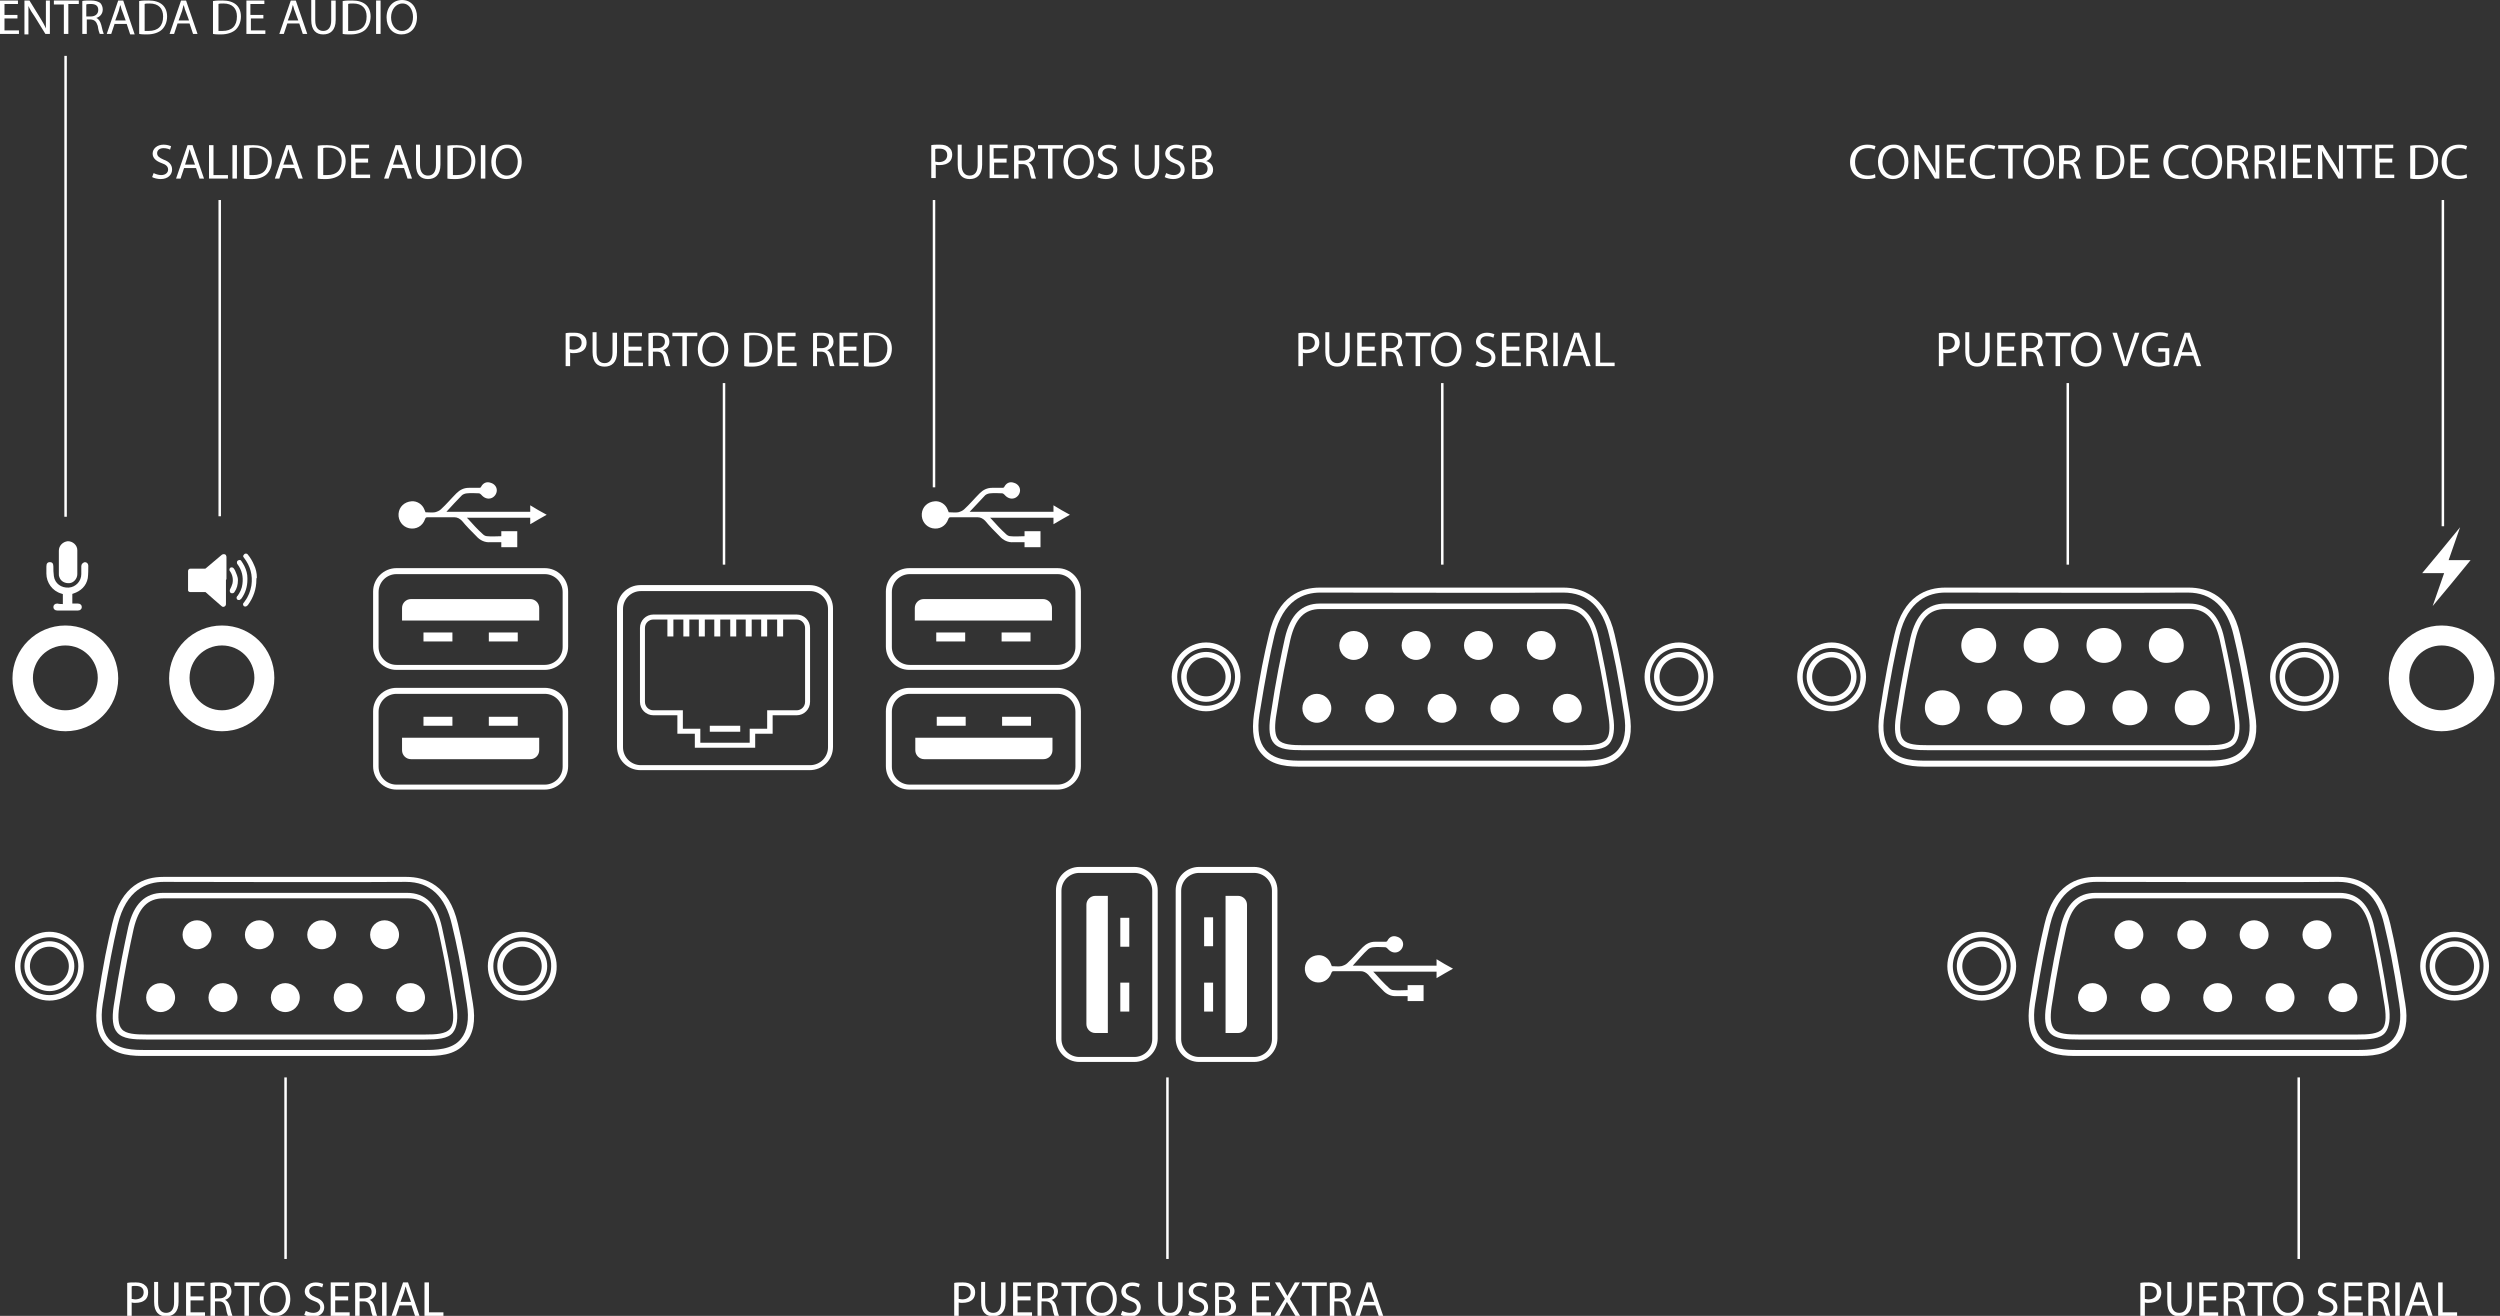 <?xml version="1.0" encoding="utf-8"?>
<!-- Generator: Adobe Illustrator 26.3.1, SVG Export Plug-In . SVG Version: 6.00 Build 0)  -->
<svg version="1.1" id="Capa_1" xmlns="http://www.w3.org/2000/svg" xmlns:xlink="http://www.w3.org/1999/xlink" x="0px" y="0px"
	 viewBox="0 0 501.2 263.8" style="enable-background:new 0 0 501.2 263.8;" xml:space="preserve">
<rect x="0" y="0" width="501.2" height="263.8" fill="#333333" stroke="none"/>
<style type="text/css">
	.st0{fill:#FFFFFF;}
</style>
<g>
	<g>
		<g>
			<g>
				<circle class="st0" cx="469.7" cy="200" r="2.9"/>
				<circle class="st0" cx="464.5" cy="187.4" r="2.9"/>
				<circle class="st0" cx="457.1" cy="200" r="2.9"/>
				<circle class="st0" cx="451.9" cy="187.4" r="2.9"/>
				<circle class="st0" cx="444.6" cy="200" r="2.9"/>
				<circle class="st0" cx="439.4" cy="187.4" r="2.9"/>
				<circle class="st0" cx="432.1" cy="200" r="2.9"/>
				<circle class="st0" cx="426.8" cy="187.4" r="2.9"/>
				<circle class="st0" cx="419.5" cy="200" r="2.9"/>
			</g>
			<path class="st0" d="M472.5,208.4h-55.8c-2.5,0-4.7-0.1-5.8-1.4c-0.9-1-1.1-2.8-0.7-5.4c1.2-8,2.1-12,2.9-15.7
				c1.1-4.7,3.4-6.9,7-6.9l0,0c0.5,0,46.1,0,48.9,0c3.7,0,6,2.3,7,6.9c0.8,3.7,1.7,7.7,2.9,15.7c0.4,2.5,0.1,4.4-0.7,5.4
				C477.2,208.3,475,208.4,472.5,208.4z M420.2,180.1c-3.2,0-5,1.9-6,6.1c-0.8,3.7-1.7,7.7-2.9,15.6c-0.3,2.2-0.2,3.7,0.5,4.5
				c0.8,1,2.8,1.1,5,1.1h55.8c2.2,0,4.1-0.1,5-1.1c0.7-0.8,0.8-2.3,0.5-4.5c-1.2-7.9-2.1-11.9-2.9-15.6c-1-4.2-2.8-6.1-6-6.1
				C466.3,180.1,420.6,180.1,420.2,180.1L420.2,180.1z"/>
			<path class="st0" d="M472.5,211.7h-55.8c-2.6,0-6.1,0-8.3-2.6c-1.6-1.8-2-4.4-1.5-8c1.2-8,2.1-12.1,3-15.9
				c1.8-7.8,6.5-9.4,10.2-9.4l0,0c0.4,0,43.4,0,48.8,0c3.7,0,8.5,1.6,10.3,9.4c0.9,3.8,1.7,7.9,3,15.9c0.6,3.6,0.1,6.2-1.5,8
				C478.6,211.7,475.1,211.7,472.5,211.7z M420.2,176.8c-3.3,0-7.5,1.5-9.2,8.6c-0.9,3.8-1.7,7.8-3,15.8c-0.5,3.2-0.1,5.6,1.2,7.1
				c1.9,2.2,5.1,2.2,7.4,2.2h55.8c2.3,0,5.6,0,7.4-2.2c1.3-1.6,1.7-3.9,1.2-7.1c-1.2-8-2.1-12-3-15.8c-1.3-5.7-4.4-8.6-9.2-8.6
				C463.6,176.9,420.6,176.8,420.2,176.8L420.2,176.8z"/>
			<g>
				<path class="st0" d="M492.1,200.6c-3.8,0-6.9-3.1-6.9-6.9c0-3.8,3.1-6.9,6.9-6.9c3.8,0,6.9,3.1,6.9,6.9
					C499,197.5,495.9,200.6,492.1,200.6z M492.1,187.9c-3.2,0-5.8,2.6-5.8,5.8c0,3.2,2.6,5.8,5.8,5.8s5.8-2.6,5.8-5.8
					C498,190.5,495.3,187.9,492.1,187.9z"/>
				<path class="st0" d="M492.1,198.7c-2.7,0-5-2.2-5-5s2.2-5,5-5s5,2.2,5,5S494.9,198.7,492.1,198.7z M492.1,189.8
					c-2.1,0-3.9,1.7-3.9,3.9c0,2.1,1.7,3.9,3.9,3.9c2.1,0,3.9-1.7,3.9-3.9C496,191.6,494.3,189.8,492.1,189.8z"/>
			</g>
			<g>
				<path class="st0" d="M397.3,200.6c-3.8,0-6.9-3.1-6.9-6.9c0-3.8,3.1-6.9,6.9-6.9s6.9,3.1,6.9,6.9
					C404.2,197.5,401.1,200.6,397.3,200.6z M397.3,187.9c-3.2,0-5.8,2.6-5.8,5.8c0,3.2,2.6,5.8,5.8,5.8s5.8-2.6,5.8-5.8
					C403.1,190.5,400.5,187.9,397.3,187.9z"/>
				<path class="st0" d="M397.3,198.7c-2.7,0-5-2.2-5-5s2.2-5,5-5s5,2.2,5,5S400,198.7,397.3,198.7z M397.3,189.8
					c-2.1,0-3.9,1.7-3.9,3.9c0,2.1,1.7,3.9,3.9,3.9s3.9-1.7,3.9-3.9C401.2,191.6,399.4,189.8,397.3,189.8z"/>
			</g>
		</g>
		<g>
			<g>
				<circle class="st0" cx="82.3" cy="200" r="2.9"/>
				<circle class="st0" cx="77.1" cy="187.4" r="2.9"/>
				<circle class="st0" cx="69.8" cy="200" r="2.9"/>
				<circle class="st0" cx="64.5" cy="187.4" r="2.9"/>
				<circle class="st0" cx="57.2" cy="200" r="2.9"/>
				<circle class="st0" cx="52" cy="187.4" r="2.9"/>
				<circle class="st0" cx="44.7" cy="200" r="2.9"/>
				<circle class="st0" cx="39.5" cy="187.4" r="2.9"/>
				<circle class="st0" cx="32.2" cy="200" r="2.9"/>
			</g>
			<path class="st0" d="M85.1,208.4H29.3c-2.5,0-4.7-0.1-5.8-1.4c-0.9-1-1.1-2.8-0.7-5.4c1.2-7.9,2.1-11.9,2.9-15.7
				c1.1-4.7,3.4-6.9,7-6.9l0,0c0.5,0,46.1,0,48.9,0c3.7,0,6,2.3,7,6.9c0.8,3.7,1.7,7.7,2.9,15.7c0.4,2.5,0.1,4.4-0.7,5.4
				C89.8,208.3,87.6,208.4,85.1,208.4z M32.8,180.1c-3.2,0-5,1.9-6,6.1c-0.8,3.7-1.7,7.7-2.9,15.6c-0.3,2.2-0.2,3.7,0.5,4.5
				c0.8,1,2.8,1.1,5,1.1h55.8c2.2,0,4.1-0.1,5-1.1c0.7-0.8,0.8-2.3,0.5-4.5c-1.2-7.9-2.1-11.9-2.9-15.6c-1-4.2-2.8-6.1-6-6.1
				C78.9,180.1,33.2,180.1,32.8,180.1L32.8,180.1z"/>
			<path class="st0" d="M85.1,211.7H29.3c-2.6,0-6.1,0-8.3-2.6c-1.6-1.8-2-4.4-1.5-8c1.2-8,2.1-12.1,3-15.9
				c1.8-7.8,6.5-9.4,10.2-9.4h0c0.4,0,43.4,0,48.8,0c3.7,0,8.5,1.6,10.3,9.4c0.9,3.8,1.7,7.9,3,15.9c0.6,3.6,0.1,6.2-1.5,8
				C91.2,211.7,87.7,211.7,85.1,211.7z M32.8,176.8c-3.3,0-7.5,1.5-9.2,8.6c-0.9,3.8-1.7,7.8-3,15.8c-0.5,3.2-0.1,5.6,1.2,7.1
				c1.9,2.2,5.1,2.2,7.4,2.2h55.8c2.3,0,5.6,0,7.4-2.2c1.3-1.6,1.7-3.9,1.2-7.1c-1.2-8-2.1-12.1-3-15.8c-1.3-5.7-4.4-8.6-9.2-8.6
				C76.2,176.9,33.2,176.8,32.8,176.8L32.8,176.8z"/>
			<g>
				<path class="st0" d="M104.7,200.6c-3.8,0-6.9-3.1-6.9-6.9c0-3.8,3.1-6.9,6.9-6.9c3.8,0,6.9,3.1,6.9,6.9
					C111.7,197.5,108.6,200.6,104.7,200.6z M104.7,187.9c-3.2,0-5.8,2.6-5.8,5.8c0,3.2,2.6,5.8,5.8,5.8c3.2,0,5.8-2.6,5.8-5.8
					C110.6,190.5,108,187.9,104.7,187.9z"/>
				<path class="st0" d="M104.7,198.7c-2.7,0-5-2.2-5-5s2.2-5,5-5s5,2.2,5,5S107.5,198.7,104.7,198.7z M104.7,189.8
					c-2.1,0-3.9,1.7-3.9,3.9c0,2.1,1.7,3.9,3.9,3.9s3.9-1.7,3.9-3.9C108.6,191.6,106.9,189.8,104.7,189.8z"/>
			</g>
			<g>
				<path class="st0" d="M9.9,200.6c-3.8,0-6.9-3.1-6.9-6.9c0-3.8,3.1-6.9,6.9-6.9c3.8,0,6.9,3.1,6.9,6.9
					C16.8,197.5,13.7,200.6,9.9,200.6z M9.9,187.9c-3.2,0-5.8,2.6-5.8,5.8c0,3.2,2.6,5.8,5.8,5.8c3.2,0,5.8-2.6,5.8-5.8
					C15.7,190.5,13.1,187.9,9.9,187.9z"/>
				<path class="st0" d="M9.9,198.7c-2.7,0-5-2.2-5-5s2.2-5,5-5s5,2.2,5,5S12.6,198.7,9.9,198.7z M9.9,189.8c-2.1,0-3.9,1.7-3.9,3.9
					c0,2.1,1.7,3.9,3.9,3.9c2.1,0,3.9-1.7,3.9-3.9C13.8,191.6,12,189.8,9.9,189.8z"/>
			</g>
		</g>
		<g>
			<g>
				<g>
					<circle class="st0" cx="439.5" cy="142" r="2.9"/>
					<path class="st0" d="M439.5,145.4c-1.9,0-3.5-1.5-3.5-3.5s1.5-3.5,3.5-3.5s3.5,1.5,3.5,3.5S441.4,145.4,439.5,145.4z
						 M439.5,139.6c-1.3,0-2.4,1.1-2.4,2.4s1.1,2.4,2.4,2.4c1.3,0,2.4-1.1,2.4-2.4S440.8,139.6,439.5,139.6z"/>
				</g>
				<g>
					<circle class="st0" cx="434.3" cy="129.4" r="2.9"/>
					<path class="st0" d="M434.3,132.9c-1.9,0-3.5-1.5-3.5-3.5s1.5-3.5,3.5-3.5s3.5,1.5,3.5,3.5S436.2,132.9,434.3,132.9z
						 M434.3,127.1c-1.3,0-2.4,1.1-2.4,2.4s1.1,2.4,2.4,2.4s2.4-1.1,2.4-2.4S435.6,127.1,434.3,127.1z"/>
				</g>
				<g>
					<circle class="st0" cx="427" cy="142" r="2.9"/>
					<path class="st0" d="M427,145.4c-1.9,0-3.5-1.5-3.5-3.5s1.5-3.5,3.5-3.5s3.5,1.5,3.5,3.5S428.9,145.4,427,145.4z M427,139.6
						c-1.3,0-2.4,1.1-2.4,2.4s1.1,2.4,2.4,2.4c1.3,0,2.4-1.1,2.4-2.4S428.3,139.6,427,139.6z"/>
				</g>
				<g>
					<circle class="st0" cx="421.8" cy="129.4" r="2.9"/>
					<path class="st0" d="M421.8,132.9c-1.9,0-3.5-1.5-3.5-3.5s1.5-3.5,3.5-3.5s3.5,1.5,3.5,3.5S423.7,132.9,421.8,132.9z
						 M421.8,127.1c-1.3,0-2.4,1.1-2.4,2.4s1.1,2.4,2.4,2.4c1.3,0,2.4-1.1,2.4-2.4S423.1,127.1,421.8,127.1z"/>
				</g>
				<g>
					<circle class="st0" cx="414.5" cy="142" r="2.9"/>
					<path class="st0" d="M414.5,145.4c-1.9,0-3.5-1.5-3.5-3.5s1.5-3.5,3.5-3.5s3.5,1.5,3.5,3.5S416.4,145.4,414.5,145.4z
						 M414.5,139.6c-1.3,0-2.4,1.1-2.4,2.4s1.1,2.4,2.4,2.4c1.3,0,2.4-1.1,2.4-2.4S415.8,139.6,414.5,139.6z"/>
				</g>
				<g>
					<circle class="st0" cx="409.2" cy="129.4" r="2.9"/>
					<path class="st0" d="M409.2,132.9c-1.9,0-3.5-1.5-3.5-3.5s1.5-3.5,3.5-3.5s3.5,1.5,3.5,3.5S411.2,132.9,409.2,132.9z
						 M409.2,127.1c-1.3,0-2.4,1.1-2.4,2.4s1.1,2.4,2.4,2.4c1.3,0,2.4-1.1,2.4-2.4S410.6,127.1,409.2,127.1z"/>
				</g>
				<g>
					<circle class="st0" cx="401.9" cy="142" r="2.9"/>
					<path class="st0" d="M401.9,145.4c-1.9,0-3.5-1.5-3.5-3.5s1.5-3.5,3.5-3.5s3.5,1.5,3.5,3.5S403.8,145.4,401.9,145.4z
						 M401.9,139.6c-1.3,0-2.4,1.1-2.4,2.4s1.1,2.4,2.4,2.4c1.3,0,2.4-1.1,2.4-2.4S403.2,139.6,401.9,139.6z"/>
				</g>
				<g>
					<circle class="st0" cx="396.7" cy="129.4" r="2.9"/>
					<path class="st0" d="M396.7,132.9c-1.9,0-3.5-1.5-3.5-3.5s1.5-3.5,3.5-3.5s3.5,1.5,3.5,3.5S398.6,132.9,396.7,132.9z
						 M396.7,127.1c-1.3,0-2.4,1.1-2.4,2.4s1.1,2.4,2.4,2.4c1.3,0,2.4-1.1,2.4-2.4S398,127.1,396.7,127.1z"/>
				</g>
				<g>
					<circle class="st0" cx="389.4" cy="142" r="2.9"/>
					<path class="st0" d="M389.4,145.4c-1.9,0-3.5-1.5-3.5-3.5s1.5-3.5,3.5-3.5s3.5,1.5,3.5,3.5S391.3,145.4,389.4,145.4z
						 M389.4,139.6c-1.3,0-2.4,1.1-2.4,2.4s1.1,2.4,2.4,2.4c1.3,0,2.4-1.1,2.4-2.4S390.7,139.6,389.4,139.6z"/>
				</g>
			</g>
			<g>
				<path class="st0" d="M462,142.6c-3.8,0-6.9-3.1-6.9-6.9c0-3.8,3.1-6.9,6.9-6.9c3.8,0,6.9,3.1,6.9,6.9
					C468.9,139.5,465.8,142.6,462,142.6z M462,129.9c-3.2,0-5.8,2.6-5.8,5.8c0,3.2,2.6,5.8,5.8,5.8s5.8-2.6,5.8-5.8
					C467.8,132.5,465.2,129.9,462,129.9z"/>
				<path class="st0" d="M462,140.7c-2.7,0-5-2.2-5-5s2.2-5,5-5s5,2.2,5,5S464.7,140.7,462,140.7z M462,131.8
					c-2.1,0-3.9,1.7-3.9,3.9c0,2.1,1.7,3.9,3.9,3.9c2.1,0,3.9-1.7,3.9-3.9C465.9,133.6,464.1,131.8,462,131.8z"/>
			</g>
			<g>
				<path class="st0" d="M367.2,142.6c-3.8,0-6.9-3.1-6.9-6.9c0-3.8,3.1-6.9,6.9-6.9s6.9,3.1,6.9,6.9
					C374.1,139.5,371,142.6,367.2,142.6z M367.2,129.9c-3.2,0-5.8,2.6-5.8,5.8c0,3.2,2.6,5.8,5.8,5.8s5.8-2.6,5.8-5.8
					C373,132.5,370.4,129.9,367.2,129.9z"/>
				<path class="st0" d="M367.2,140.7c-2.7,0-5-2.2-5-5s2.2-5,5-5s5,2.2,5,5S369.9,140.7,367.2,140.7z M367.2,131.8
					c-2.1,0-3.9,1.7-3.9,3.9c0,2.1,1.7,3.9,3.9,3.9s3.9-1.7,3.9-3.9C371,133.6,369.3,131.8,367.2,131.8z"/>
			</g>
			<path class="st0" d="M442.4,150.4h-55.8c-2.5,0-4.7-0.1-5.8-1.4c-0.9-1-1.1-2.8-0.7-5.4c1.2-8,2.1-12,2.9-15.7
				c1.1-4.7,3.4-6.9,7-6.9l0,0c0.5,0,46.1,0,48.9,0c3.7,0,6,2.3,7,6.9c0.8,3.7,1.7,7.7,2.9,15.7c0.4,2.5,0.1,4.4-0.7,5.4
				C447,150.3,444.9,150.4,442.4,150.4z M390,122.1c-3.2,0-5,1.9-6,6.1c-0.8,3.7-1.7,7.7-2.9,15.6c-0.3,2.2-0.2,3.7,0.5,4.5
				c0.8,1,2.8,1.1,5,1.1h55.8c2.2,0,4.1-0.1,5-1.1c0.7-0.8,0.8-2.3,0.5-4.5c-1.2-7.9-2.1-11.9-2.9-15.6c-1-4.2-2.8-6.1-6-6.1
				C436.2,122.1,390.5,122.1,390,122.1L390,122.1z"/>
			<path class="st0" d="M442.4,153.7h-55.8c-2.6,0-6.1,0-8.3-2.6c-1.6-1.8-2-4.4-1.5-8c1.2-8,2.1-12.1,3-15.9
				c1.8-7.8,6.5-9.4,10.2-9.4l0,0c0.4,0,43.4,0,48.8,0c3.7,0,8.5,1.6,10.3,9.4c0.9,3.8,1.7,7.9,3,15.9c0.6,3.6,0.1,6.2-1.5,8
				C448.4,153.7,444.9,153.7,442.4,153.7z M390,118.8c-3.3,0-7.5,1.5-9.2,8.6c-0.9,3.8-1.7,7.8-3,15.8c-0.5,3.2-0.1,5.6,1.2,7.1
				c1.9,2.2,5.1,2.2,7.4,2.2h55.8c2.3,0,5.6,0,7.4-2.2c1.3-1.6,1.7-3.9,1.2-7.1c-1.2-8-2.1-12-3-15.8c-1.3-5.7-4.4-8.6-9.2-8.6
				C433.4,118.9,390.5,118.8,390,118.8L390,118.8z"/>
		</g>
		<g>
			<path class="st0" d="M212,134.3h-29.7c-2.6,0-4.7-2.1-4.7-4.7v-11c0-2.6,2.1-4.7,4.7-4.7H212c2.6,0,4.7,2.1,4.7,4.7v11
				C216.7,132.2,214.6,134.3,212,134.3z M182.4,115.1c-2,0-3.6,1.6-3.6,3.6v11c0,2,1.6,3.6,3.6,3.6H212c2,0,3.6-1.6,3.6-3.6v-11
				c0-2-1.6-3.6-3.6-3.6H182.4z"/>
			<path class="st0" d="M211,124.4h-27.6v-2.5c0-1,0.8-1.8,1.8-1.8h23.9c1,0,1.8,0.8,1.8,1.8V124.4z"/>
			<rect x="187.7" y="126.8" class="st0" width="5.8" height="1.8"/>
			<rect x="200.8" y="126.8" class="st0" width="5.8" height="1.8"/>
		</g>
		<g>
			<path class="st0" d="M212,158.3h-29.7c-2.6,0-4.7-2.1-4.7-4.7v-11c0-2.6,2.1-4.7,4.7-4.7H212c2.6,0,4.7,2.1,4.7,4.7v11
				C216.7,156.2,214.6,158.3,212,158.3z M182.4,139.1c-2,0-3.6,1.6-3.6,3.6v11c0,2,1.6,3.6,3.6,3.6H212c2,0,3.6-1.6,3.6-3.6v-11
				c0-2-1.6-3.6-3.6-3.6H182.4z"/>
			<path class="st0" d="M183.4,147.9H211v2.5c0,1-0.8,1.8-1.8,1.8h-23.9c-1,0-1.8-0.8-1.8-1.8V147.9z"/>
			<rect x="200.9" y="143.7" class="st0" width="5.8" height="1.8"/>
			<rect x="187.8" y="143.7" class="st0" width="5.8" height="1.8"/>
		</g>
		<g>
			<path class="st0" d="M109.2,134.3H79.5c-2.6,0-4.7-2.1-4.7-4.7v-11c0-2.6,2.1-4.7,4.7-4.7h29.7c2.6,0,4.7,2.1,4.7,4.7v11
				C113.9,132.2,111.8,134.3,109.2,134.3z M79.5,115.1c-2,0-3.6,1.6-3.6,3.6v11c0,2,1.6,3.6,3.6,3.6h29.7c2,0,3.6-1.6,3.6-3.6v-11
				c0-2-1.6-3.6-3.6-3.6H79.5z"/>
			<path class="st0" d="M108.2,124.4H80.6v-2.5c0-1,0.8-1.8,1.8-1.8h23.9c1,0,1.8,0.8,1.8,1.8V124.4z"/>
			<rect x="84.9" y="126.8" class="st0" width="5.8" height="1.8"/>
			<rect x="98" y="126.8" class="st0" width="5.8" height="1.8"/>
		</g>
		<g>
			<path class="st0" d="M109.2,158.3H79.5c-2.6,0-4.7-2.1-4.7-4.7v-11c0-2.6,2.1-4.7,4.7-4.7h29.7c2.6,0,4.7,2.1,4.7,4.7v11
				C113.9,156.2,111.8,158.3,109.2,158.3z M79.5,139.1c-2,0-3.6,1.6-3.6,3.6v11c0,2,1.6,3.6,3.6,3.6h29.7c2,0,3.6-1.6,3.6-3.6v-11
				c0-2-1.6-3.6-3.6-3.6H79.5z"/>
			<path class="st0" d="M80.5,147.9h27.6v2.5c0,1-0.8,1.8-1.8,1.8H82.4c-1,0-1.8-0.8-1.8-1.8V147.9z"/>
			<rect x="98" y="143.7" class="st0" width="5.8" height="1.8"/>
			<rect x="84.9" y="143.7" class="st0" width="5.8" height="1.8"/>
		</g>
		<g>
			<g>
				<path class="st0" d="M162.3,154.4h-33.9c-2.6,0-4.7-2.1-4.7-4.7v-27.7c0-2.6,2.1-4.7,4.7-4.7h33.9c2.6,0,4.7,2.1,4.7,4.7v27.7
					C167,152.4,164.9,154.4,162.3,154.4z M128.5,118.5c-2,0-3.6,1.6-3.6,3.6v27.7c0,2,1.6,3.6,3.6,3.6h33.9c2,0,3.6-1.6,3.6-3.6
					v-27.7c0-2-1.6-3.6-3.6-3.6H128.5z"/>
			</g>
			<path class="st0" d="M151.4,149.9h-12.1v-2.8h-3.5v-3.7H131c-1.5,0-2.7-1.2-2.7-2.7v-14.8c0-1.5,1.2-2.7,2.7-2.7h28.7
				c1.5,0,2.7,1.2,2.7,2.7v14.8c0,1.5-1.2,2.7-2.7,2.7h-4.8v3.7h-3.5V149.9z M140.4,148.9h9.9v-2.8h3.5v-3.7h5.9
				c0.9,0,1.7-0.7,1.7-1.7v-14.8c0-0.9-0.7-1.7-1.7-1.7H131c-0.9,0-1.7,0.7-1.7,1.7v14.8c0,0.9,0.7,1.7,1.7,1.7h5.9v3.7h3.5V148.9z"
				/>
			<g>
				<rect x="142.3" y="145.5" class="st0" width="6.1" height="1.2"/>
				<rect x="133.8" y="124" class="st0" width="1.2" height="3.6"/>
				<rect x="137" y="124" class="st0" width="1.2" height="3.6"/>
				<rect x="140.1" y="124" class="st0" width="1.2" height="3.6"/>
				<rect x="143.2" y="124" class="st0" width="1.2" height="3.6"/>
				<rect x="146.4" y="124" class="st0" width="1.2" height="3.6"/>
				<rect x="149.5" y="124" class="st0" width="1.2" height="3.6"/>
				<rect x="152.6" y="124" class="st0" width="1.2" height="3.6"/>
				<rect x="155.8" y="124" class="st0" width="1.2" height="3.6"/>
			</g>
		</g>
		<path class="st0" d="M89.5,102.6c5.7,0,11.2,0,16.8,0c0-0.4,0-0.8,0-1.3c1.1,0.7,2.2,1.3,3.3,1.9c-1.1,0.6-2.1,1.2-3.3,1.9
			c0-0.5,0-0.9,0-1.3c-4.2,0-8.4,0-12.7,0c0.1,0.1,0.2,0.2,0.3,0.3c0.9,1,1.8,2,2.8,2.9c0.3,0.3,0.6,0.5,1,0.5c0.9,0.1,1.9,0,2.8,0
			c0-0.4,0-0.7,0-1c1.1,0,2.2,0,3.2,0c0,1.1,0,2.1,0,3.2c-1.1,0-2.1,0-3.2,0c0-0.3,0-0.6,0-1c-0.8,0-1.5,0-2.2,0
			c-1.1,0.1-2.1-0.4-2.8-1.2c-1-1-2-2-2.9-3.1c-0.4-0.4-0.9-0.7-1.5-0.7c-1.8,0-3.6,0-5.4,0c-0.3,0-0.4,0.1-0.5,0.4
			c-0.5,1.4-1.8,2.1-3.2,1.8c-1.3-0.3-2.2-1.5-2.1-2.9c0.1-1.4,1.2-2.4,2.6-2.5c1.1-0.1,2.2,0.6,2.6,1.7c0.1,0.2,0.1,0.3,0.2,0.5
			c0.7,0,1.3,0.1,1.9,0c0.4-0.1,0.9-0.3,1.2-0.6c1.1-1,2-2.1,3.1-3.2c0.7-0.7,1.5-1.1,2.5-1.1c0.7,0,1.4,0,2,0c0.2,0,0.4,0,0.5-0.3
			c0.4-0.7,1.1-1,1.9-0.7c0.7,0.2,1.2,0.8,1.2,1.5c0,0.7-0.5,1.4-1.2,1.6c-0.7,0.2-1.4-0.1-1.9-0.7c-0.1-0.1-0.3-0.3-0.5-0.3
			c-0.8,0-1.5-0.1-2.3,0c-0.4,0-0.9,0.2-1.1,0.4C91.6,100.3,90.6,101.4,89.5,102.6z"/>
		<path class="st0" d="M194.4,102.6c5.7,0,11.2,0,16.8,0c0-0.4,0-0.8,0-1.3c1.1,0.7,2.2,1.3,3.3,1.9c-1.1,0.6-2.1,1.2-3.3,1.9
			c0-0.5,0-0.9,0-1.3c-4.2,0-8.4,0-12.7,0c0.1,0.1,0.2,0.2,0.3,0.3c0.9,1,1.8,2,2.8,2.9c0.3,0.3,0.6,0.5,1,0.5c0.9,0.1,1.9,0,2.8,0
			c0-0.4,0-0.7,0-1c1.1,0,2.2,0,3.2,0c0,1.1,0,2.1,0,3.2c-1.1,0-2.1,0-3.2,0c0-0.3,0-0.6,0-1c-0.8,0-1.5,0-2.2,0
			c-1.1,0.1-2.1-0.4-2.8-1.2c-1-1-2-2-2.9-3.1c-0.4-0.4-0.9-0.7-1.5-0.7c-1.8,0-3.6,0-5.4,0c-0.3,0-0.4,0.1-0.5,0.4
			c-0.5,1.4-1.8,2.1-3.2,1.8c-1.3-0.3-2.2-1.5-2.1-2.9c0.1-1.4,1.2-2.4,2.6-2.5c1.1-0.1,2.2,0.6,2.6,1.7c0.1,0.2,0.1,0.3,0.2,0.5
			c0.7,0,1.3,0.1,1.9,0c0.4-0.1,0.9-0.3,1.2-0.6c1.1-1,2-2.1,3.1-3.2c0.7-0.7,1.5-1.1,2.5-1.1c0.7,0,1.4,0,2,0c0.2,0,0.4,0,0.5-0.3
			c0.4-0.7,1.1-1,1.9-0.7c0.7,0.2,1.2,0.8,1.2,1.5c0,0.7-0.5,1.4-1.2,1.6c-0.7,0.2-1.4-0.1-1.9-0.7c-0.1-0.1-0.3-0.3-0.5-0.3
			c-0.8,0-1.5-0.1-2.3,0c-0.4,0-0.9,0.2-1.1,0.4C196.6,100.3,195.5,101.4,194.4,102.6z"/>
		<g>
			<path class="st0" d="M45.3,116.3c0,1.6,0,3.2,0,4.8c0,0.2-0.1,0.4-0.3,0.5c-0.2,0.1-0.4,0.1-0.6-0.1c-0.5-0.4-1-0.9-1.5-1.3
				c-0.6-0.5-1.1-1-1.7-1.5c0,0-0.1,0-0.1,0c-1,0-1.9,0-2.9,0c-0.3,0-0.4-0.1-0.5-0.3c0-0.1,0-0.1,0-0.2c0-1.2,0-2.5,0-3.7
				c0-0.3,0.2-0.5,0.5-0.5c1,0,1.9,0,2.9,0c0.1,0,0.1,0,0.2-0.1c1.1-0.9,2.1-1.8,3.2-2.7c0.3-0.2,0.7-0.1,0.8,0.1
				c0,0.1,0.1,0.2,0.1,0.3c0,1.5,0,3.1,0,4.6C45.3,116.1,45.3,116.2,45.3,116.3z"/>
			<path class="st0" d="M51.4,116.2c0,1.9-0.6,3.6-1.7,5.1c-0.1,0.1-0.2,0.2-0.4,0.3c-0.2,0-0.4,0-0.5-0.2c-0.1-0.2-0.1-0.3,0-0.5
				c0.1-0.1,0.2-0.2,0.3-0.4c0.7-0.9,1.1-2,1.3-3.1c0.3-2.1-0.2-3.9-1.5-5.6c-0.2-0.2-0.2-0.4,0-0.6c0.2-0.3,0.6-0.3,0.8,0
				c0.5,0.6,0.9,1.3,1.2,2c0.4,0.8,0.6,1.7,0.6,2.6C51.4,115.9,51.4,116.1,51.4,116.2z"/>
			<path class="st0" d="M49.6,116.2c0,1.4-0.4,2.7-1.2,3.8c-0.1,0.1-0.2,0.2-0.4,0.3c-0.2,0-0.4,0-0.5-0.2c-0.1-0.2-0.1-0.3,0-0.5
				c0,0,0-0.1,0.1-0.1c0.5-0.7,0.9-1.5,1-2.4c0.2-1.5-0.1-2.8-1-4c-0.1-0.1-0.1-0.3-0.1-0.4c0-0.2,0.2-0.4,0.4-0.4
				c0.2-0.1,0.4,0,0.5,0.2c0.2,0.3,0.4,0.6,0.6,1c0.4,0.8,0.6,1.6,0.6,2.4C49.6,116,49.6,116.1,49.6,116.2z"/>
			<path class="st0" d="M47.7,116.3c0,0.9-0.2,1.7-0.7,2.4c-0.1,0.2-0.4,0.3-0.7,0.2c-0.2-0.1-0.3-0.4-0.2-0.7
				c0.2-0.4,0.4-0.8,0.5-1.2c0.2-0.9,0-1.8-0.5-2.5c-0.2-0.2-0.1-0.6,0.1-0.7c0.2-0.1,0.5-0.1,0.7,0.2c0.3,0.4,0.4,0.9,0.6,1.3
				C47.6,115.6,47.7,115.9,47.7,116.3z"/>
		</g>
		<g>
			<path class="st0" d="M12.6,121.1c0-0.7,0-1.3,0-2c-0.1,0-0.2-0.1-0.3-0.1c-1.8-0.5-3-2.2-3-4c0-0.5,0-1,0-1.4
				c0-0.6,0.2-0.9,0.7-0.9c0.5,0,0.7,0.3,0.7,0.9c0,0.6,0,1.2,0.1,1.9c0.2,1.5,1.5,2.4,3,2.3c1.4-0.1,2.5-1.3,2.5-2.7
				c0-0.5,0-1.1,0-1.6c0-0.4,0.3-0.7,0.7-0.8c0.4,0,0.7,0.3,0.7,0.7c0,0.8,0,1.7-0.1,2.5c-0.3,1.6-1.4,2.6-2.9,3.1
				c-0.1,0-0.1,0-0.2,0.1c0,0,0,0,0,0c0,0.6,0,1.3,0,1.9c0.4,0,0.7,0,1.1,0c0.5,0,0.8,0.3,0.8,0.7c0,0.4-0.3,0.7-0.8,0.7
				c-1.4,0-2.7,0-4.1,0c-0.5,0-0.8-0.3-0.8-0.7c0-0.4,0.3-0.7,0.8-0.7C11.9,121.1,12.3,121.1,12.6,121.1z"/>
			<path class="st0" d="M15.5,112.7c0,0.8,0,1.6,0,2.4c0,0.9-0.7,1.7-1.5,1.8c-0.9,0.1-1.8-0.3-2.1-1.2c-0.1-0.2-0.1-0.4-0.1-0.6
				c0-1.6,0-3.1,0-4.7c0-1,0.8-1.8,1.8-1.9c1,0,1.9,0.8,1.9,1.8c0,0,0,0.1,0,0.1C15.5,111.2,15.5,111.9,15.5,112.7
				C15.5,112.7,15.5,112.7,15.5,112.7z"/>
		</g>
		<path class="st0" d="M493.2,105.7c-0.8,2.2-1.5,4.4-2.3,6.6c1.5,0,2.9,0,4.4,0c-2.5,3.1-5.1,6.2-7.6,9.2c0,0,0,0,0,0
			c0.8-2.2,1.5-4.4,2.3-6.6c-1.5,0-2.9,0-4.4,0C488.1,111.9,490.7,108.8,493.2,105.7C493.2,105.7,493.2,105.7,493.2,105.7z"/>
		<path class="st0" d="M13.1,125.4c-5.8,0-10.6,4.7-10.6,10.6s4.7,10.6,10.6,10.6s10.6-4.7,10.6-10.6S19,125.4,13.1,125.4z
			 M13.1,142.4c-3.6,0-6.5-2.9-6.5-6.5c0-3.6,2.9-6.5,6.5-6.5s6.5,2.9,6.5,6.5C19.6,139.5,16.7,142.4,13.1,142.4z"/>
		<path class="st0" d="M44.5,125.4c-5.8,0-10.6,4.7-10.6,10.6s4.7,10.6,10.6,10.6S55,141.8,55,135.9S50.3,125.4,44.5,125.4z
			 M44.5,142.4c-3.6,0-6.5-2.9-6.5-6.5c0-3.6,2.9-6.5,6.5-6.5s6.5,2.9,6.5,6.5C51,139.5,48,142.4,44.5,142.4z"/>
		<path class="st0" d="M489.5,125.4c-5.8,0-10.6,4.7-10.6,10.6s4.7,10.6,10.6,10.6c5.8,0,10.6-4.7,10.6-10.6
			S495.3,125.4,489.5,125.4z M489.5,142.4c-3.6,0-6.5-2.9-6.5-6.5c0-3.6,2.9-6.5,6.5-6.5c3.6,0,6.5,2.9,6.5,6.5
			C496,139.5,493.1,142.4,489.5,142.4z"/>
		<g>
			<g>
				<circle class="st0" cx="314.2" cy="142" r="2.9"/>
				<circle class="st0" cx="309" cy="129.4" r="2.9"/>
				<circle class="st0" cx="301.7" cy="142" r="2.9"/>
				<circle class="st0" cx="296.4" cy="129.4" r="2.9"/>
				<circle class="st0" cx="289.1" cy="142" r="2.9"/>
				<circle class="st0" cx="283.9" cy="129.4" r="2.9"/>
				<circle class="st0" cx="276.6" cy="142" r="2.9"/>
				<circle class="st0" cx="271.4" cy="129.4" r="2.9"/>
				<circle class="st0" cx="264" cy="142" r="2.9"/>
			</g>
			<path class="st0" d="M317,150.4h-55.8c-2.5,0-4.7-0.1-5.8-1.4c-0.9-1-1.1-2.8-0.7-5.4c1.2-8,2.1-12,2.9-15.7
				c1.1-4.7,3.4-6.9,7-6.9l0,0c0.5,0,46.1,0,48.9,0c3.7,0,6,2.3,7,6.9c0.8,3.7,1.7,7.7,2.9,15.7c0.4,2.5,0.1,4.4-0.7,5.4
				C321.7,150.3,319.5,150.4,317,150.4z M264.7,122.1c-3.2,0-5,1.9-6,6.1c-0.8,3.7-1.7,7.7-2.9,15.6c-0.3,2.2-0.2,3.7,0.5,4.5
				c0.8,1,2.8,1.1,5,1.1H317c2.2,0,4.1-0.1,5-1.1c0.7-0.8,0.8-2.3,0.5-4.5c-1.2-7.9-2.1-11.9-2.9-15.6c-1-4.2-2.8-6.1-6-6.1
				C310.8,122.1,265.1,122.1,264.7,122.1L264.7,122.1z"/>
			<path class="st0" d="M317,153.7h-55.8c-2.6,0-6.1,0-8.3-2.6c-1.6-1.8-2-4.4-1.5-8c1.2-8,2.1-12.1,3-15.9
				c1.8-7.8,6.5-9.4,10.2-9.4h0c0.4,0,43.4,0,48.8,0c3.7,0,8.5,1.6,10.3,9.4c0.9,3.8,1.7,7.8,3,15.9c0.6,3.6,0.1,6.2-1.5,8
				C323.1,153.7,319.6,153.7,317,153.7z M264.7,118.8c-3.3,0-7.5,1.5-9.2,8.6c-0.9,3.8-1.7,7.8-3,15.8c-0.5,3.2-0.1,5.6,1.2,7.1
				c1.9,2.2,5.1,2.2,7.4,2.2H317c2.3,0,5.6,0,7.4-2.2c1.3-1.6,1.7-3.9,1.2-7.1c-1.2-8-2.1-12.1-3-15.8c-1.3-5.7-4.4-8.6-9.2-8.6
				C308.1,118.9,265.1,118.8,264.7,118.8L264.7,118.8z"/>
			<g>
				<path class="st0" d="M336.6,142.6c-3.8,0-6.9-3.1-6.9-6.9c0-3.8,3.1-6.9,6.9-6.9s6.9,3.1,6.9,6.9
					C343.5,139.5,340.4,142.6,336.6,142.6z M336.6,129.9c-3.2,0-5.8,2.6-5.8,5.8c0,3.2,2.6,5.8,5.8,5.8s5.8-2.6,5.8-5.8
					C342.5,132.5,339.8,129.9,336.6,129.9z"/>
				<path class="st0" d="M336.6,140.7c-2.7,0-5-2.2-5-5s2.2-5,5-5s5,2.2,5,5S339.4,140.7,336.6,140.7z M336.6,131.8
					c-2.1,0-3.9,1.7-3.9,3.9c0,2.1,1.7,3.9,3.9,3.9c2.1,0,3.9-1.7,3.9-3.9C340.5,133.6,338.8,131.8,336.6,131.8z"/>
			</g>
			<g>
				<path class="st0" d="M241.8,142.6c-3.8,0-6.9-3.1-6.9-6.9c0-3.8,3.1-6.9,6.9-6.9c3.8,0,6.9,3.1,6.9,6.9
					C248.7,139.5,245.6,142.6,241.8,142.6z M241.8,129.9c-3.2,0-5.8,2.6-5.8,5.8c0,3.2,2.6,5.8,5.8,5.8c3.2,0,5.8-2.6,5.8-5.8
					C247.6,132.5,245,129.9,241.8,129.9z"/>
				<path class="st0" d="M241.8,140.7c-2.7,0-5-2.2-5-5s2.2-5,5-5s5,2.2,5,5S244.5,140.7,241.8,140.7z M241.8,131.8
					c-2.1,0-3.9,1.7-3.9,3.9c0,2.1,1.7,3.9,3.9,3.9s3.9-1.7,3.9-3.9C245.7,133.6,243.9,131.8,241.8,131.8z"/>
			</g>
		</g>
		<g>
			<path class="st0" d="M227.4,212.9h-11c-2.6,0-4.7-2.1-4.7-4.7v-29.7c0-2.6,2.1-4.7,4.7-4.7h11c2.6,0,4.7,2.1,4.7,4.7v29.7
				C232.1,210.8,230,212.9,227.4,212.9z M216.4,175c-2,0-3.6,1.6-3.6,3.6v29.7c0,2,1.6,3.6,3.6,3.6h11c2,0,3.6-1.6,3.6-3.6v-29.7
				c0-2-1.6-3.6-3.6-3.6H216.4z"/>
			<path class="st0" d="M222.1,179.5v27.6h-2.5c-1,0-1.8-0.8-1.8-1.8v-23.9c0-1,0.8-1.8,1.8-1.8H222.1z"/>
			<rect x="224.6" y="197" class="st0" width="1.8" height="5.8"/>
			<rect x="224.6" y="184" class="st0" width="1.8" height="5.8"/>
		</g>
		<g>
			<path class="st0" d="M251.4,212.9h-11c-2.6,0-4.7-2.1-4.7-4.7v-29.7c0-2.6,2.1-4.7,4.7-4.7h11c2.6,0,4.7,2.1,4.7,4.7v29.7
				C256.1,210.8,254,212.9,251.4,212.9z M240.4,175c-2,0-3.6,1.6-3.6,3.6v29.7c0,2,1.6,3.6,3.6,3.6h11c2,0,3.6-1.6,3.6-3.6v-29.7
				c0-2-1.6-3.6-3.6-3.6H240.4z"/>
			<path class="st0" d="M245.7,207.2v-27.6h2.5c1,0,1.8,0.8,1.8,1.8v23.9c0,1-0.8,1.8-1.8,1.8H245.7z"/>
			<rect x="241.4" y="183.9" class="st0" width="1.8" height="5.8"/>
			<rect x="241.4" y="197" class="st0" width="1.8" height="5.8"/>
		</g>
		<path class="st0" d="M271.2,193.6c5.7,0,11.2,0,16.8,0c0-0.4,0-0.8,0-1.3c1.1,0.7,2.2,1.3,3.3,1.9c-1.1,0.6-2.1,1.2-3.3,1.9
			c0-0.5,0-0.9,0-1.3c-4.2,0-8.4,0-12.7,0c0.1,0.1,0.2,0.2,0.3,0.3c0.9,1,1.8,2,2.8,2.9c0.3,0.3,0.6,0.5,1,0.5c0.9,0.1,1.9,0,2.8,0
			c0-0.4,0-0.7,0-1c1.1,0,2.2,0,3.2,0c0,1.1,0,2.1,0,3.2c-1.1,0-2.1,0-3.2,0c0-0.3,0-0.6,0-1c-0.8,0-1.5,0-2.2,0
			c-1.1,0.1-2.1-0.4-2.8-1.2c-1-1-2-2-2.9-3.1c-0.4-0.4-0.9-0.7-1.5-0.7c-1.8,0-3.6,0-5.4,0c-0.3,0-0.4,0.1-0.5,0.4
			c-0.5,1.4-1.8,2.1-3.2,1.8c-1.3-0.3-2.2-1.5-2.1-2.9c0.1-1.4,1.2-2.4,2.6-2.5c1.1-0.1,2.2,0.6,2.6,1.7c0.1,0.2,0.1,0.3,0.2,0.5
			c0.7,0,1.3,0.1,1.9,0c0.4-0.1,0.9-0.3,1.2-0.6c1.1-1,2-2.1,3.1-3.2c0.7-0.7,1.5-1.1,2.5-1.1c0.7,0,1.4,0,2,0c0.2,0,0.4,0,0.5-0.3
			c0.4-0.7,1.1-1,1.9-0.7c0.7,0.2,1.2,0.8,1.2,1.5c0,0.7-0.5,1.4-1.2,1.6c-0.7,0.2-1.4-0.1-1.9-0.7c-0.1-0.1-0.3-0.3-0.5-0.3
			c-0.8,0-1.5-0.1-2.3,0c-0.4,0-0.9,0.2-1.1,0.4C273.3,191.2,272.3,192.4,271.2,193.6z"/>
	</g>
	<g>
		<path class="st0" d="M376,35.6c-0.3,0.2-1,0.3-1.8,0.3c-1.9,0-3.3-1.2-3.3-3.4c0-2.1,1.4-3.5,3.5-3.5c0.8,0,1.4,0.2,1.6,0.3
			l-0.2,0.7c-0.3-0.2-0.8-0.3-1.3-0.3c-1.6,0-2.6,1-2.6,2.8c0,1.7,0.9,2.7,2.6,2.7c0.5,0,1.1-0.1,1.4-0.3L376,35.6z"/>
		<path class="st0" d="M382.6,32.4c0,2.3-1.4,3.5-3.1,3.5c-1.8,0-3-1.4-3-3.4c0-2.1,1.3-3.5,3.1-3.5
			C381.4,28.9,382.6,30.4,382.6,32.4z M377.4,32.5c0,1.4,0.8,2.7,2.2,2.7c1.4,0,2.2-1.3,2.2-2.8c0-1.3-0.7-2.7-2.1-2.7
			S377.4,31,377.4,32.5z"/>
		<path class="st0" d="M383.8,35.8v-6.7h1l2.1,3.4c0.5,0.8,0.9,1.5,1.2,2.2l0,0c-0.1-0.9-0.1-1.7-0.1-2.8v-2.8h0.8v6.7h-0.9
			l-2.1-3.4c-0.5-0.7-0.9-1.5-1.2-2.2l0,0c0,0.8,0.1,1.7,0.1,2.8v2.9H383.8z"/>
		<path class="st0" d="M393.8,32.6h-2.6v2.4h2.9v0.7h-3.8v-6.7h3.6v0.7h-2.8v2.1h2.6V32.6z"/>
		<path class="st0" d="M400,35.6c-0.3,0.2-1,0.3-1.8,0.3c-1.9,0-3.3-1.2-3.3-3.4c0-2.1,1.4-3.5,3.5-3.5c0.8,0,1.4,0.2,1.6,0.3
			l-0.2,0.7c-0.3-0.2-0.8-0.3-1.3-0.3c-1.6,0-2.6,1-2.6,2.8c0,1.7,0.9,2.7,2.6,2.7c0.5,0,1.1-0.1,1.4-0.3L400,35.6z"/>
		<path class="st0" d="M402.6,29.8h-2v-0.7h5v0.7h-2.1v6h-0.9V29.8z"/>
		<path class="st0" d="M411.8,32.4c0,2.3-1.4,3.5-3.1,3.5c-1.8,0-3-1.4-3-3.4c0-2.1,1.3-3.5,3.1-3.5
			C410.6,28.9,411.8,30.4,411.8,32.4z M406.6,32.5c0,1.4,0.8,2.7,2.2,2.7c1.4,0,2.2-1.3,2.2-2.8c0-1.3-0.7-2.7-2.1-2.7
			S406.6,31,406.6,32.5z"/>
		<path class="st0" d="M412.9,29.2c0.4-0.1,1.1-0.1,1.7-0.1c0.9,0,1.5,0.2,1.9,0.5c0.3,0.3,0.5,0.8,0.5,1.3c0,0.9-0.6,1.5-1.3,1.7v0
			c0.5,0.2,0.8,0.7,1,1.4c0.2,0.9,0.4,1.6,0.5,1.8h-0.9c-0.1-0.2-0.3-0.8-0.4-1.6c-0.2-0.9-0.6-1.3-1.4-1.3h-0.8v2.9h-0.9V29.2z
			 M413.8,32.2h0.9c0.9,0,1.5-0.5,1.5-1.3c0-0.9-0.6-1.2-1.5-1.2c-0.4,0-0.7,0-0.9,0.1V32.2z"/>
		<path class="st0" d="M420.4,29.2c0.5-0.1,1.2-0.1,1.8-0.1c1.2,0,2.1,0.3,2.7,0.8c0.6,0.5,1,1.3,1,2.4c0,1.1-0.4,2-1,2.6
			c-0.6,0.6-1.7,1-3,1c-0.6,0-1.1,0-1.6-0.1V29.2z M421.3,35.1c0.2,0,0.5,0,0.9,0c1.9,0,2.9-1,2.9-2.9c0-1.6-0.9-2.6-2.7-2.6
			c-0.4,0-0.8,0-1,0.1V35.1z"/>
		<path class="st0" d="M430.6,32.6H428v2.4h2.9v0.7h-3.8v-6.7h3.6v0.7H428v2.1h2.6V32.6z"/>
		<path class="st0" d="M438.8,35.6c-0.3,0.2-1,0.3-1.8,0.3c-1.9,0-3.3-1.2-3.3-3.4c0-2.1,1.4-3.5,3.5-3.5c0.8,0,1.4,0.2,1.6,0.3
			l-0.2,0.7c-0.3-0.2-0.8-0.3-1.3-0.3c-1.6,0-2.6,1-2.6,2.8c0,1.7,0.9,2.7,2.6,2.7c0.5,0,1.1-0.1,1.4-0.3L438.8,35.6z"/>
		<path class="st0" d="M445.5,32.4c0,2.3-1.4,3.5-3.1,3.5c-1.8,0-3-1.4-3-3.4c0-2.1,1.3-3.5,3.1-3.5
			C444.3,28.9,445.5,30.4,445.5,32.4z M440.2,32.5c0,1.4,0.8,2.7,2.2,2.7c1.4,0,2.2-1.3,2.2-2.8c0-1.3-0.7-2.7-2.1-2.7
			S440.2,31,440.2,32.5z"/>
		<path class="st0" d="M446.6,29.2c0.4-0.1,1.1-0.1,1.7-0.1c0.9,0,1.5,0.2,1.9,0.5c0.3,0.3,0.5,0.8,0.5,1.3c0,0.9-0.6,1.5-1.3,1.7v0
			c0.5,0.2,0.8,0.7,1,1.4c0.2,0.9,0.4,1.6,0.5,1.8h-0.9c-0.1-0.2-0.3-0.8-0.4-1.6c-0.2-0.9-0.6-1.3-1.4-1.3h-0.8v2.9h-0.9V29.2z
			 M447.5,32.2h0.9c0.9,0,1.5-0.5,1.5-1.3c0-0.9-0.6-1.2-1.5-1.2c-0.4,0-0.7,0-0.9,0.1V32.2z"/>
		<path class="st0" d="M452,29.2c0.4-0.1,1.1-0.1,1.7-0.1c0.9,0,1.5,0.2,1.9,0.5c0.3,0.3,0.5,0.8,0.5,1.3c0,0.9-0.6,1.5-1.3,1.7v0
			c0.5,0.2,0.8,0.7,1,1.4c0.2,0.9,0.4,1.6,0.5,1.8h-0.9c-0.1-0.2-0.3-0.8-0.4-1.6c-0.2-0.9-0.6-1.3-1.4-1.3h-0.8v2.9H452V29.2z
			 M452.9,32.2h0.9c0.9,0,1.5-0.5,1.5-1.3c0-0.9-0.6-1.2-1.5-1.2c-0.4,0-0.7,0-0.9,0.1V32.2z"/>
		<path class="st0" d="M458.2,29.1v6.7h-0.9v-6.7H458.2z"/>
		<path class="st0" d="M463.2,32.6h-2.6v2.4h2.9v0.7h-3.8v-6.7h3.6v0.7h-2.8v2.1h2.6V32.6z"/>
		<path class="st0" d="M464.7,35.8v-6.7h1l2.1,3.4c0.5,0.8,0.9,1.5,1.2,2.2l0,0c-0.1-0.9-0.1-1.7-0.1-2.8v-2.8h0.8v6.7h-0.9
			l-2.1-3.4c-0.5-0.7-0.9-1.5-1.2-2.2l0,0c0,0.8,0.1,1.7,0.1,2.8v2.9H464.7z"/>
		<path class="st0" d="M472.5,29.8h-2v-0.7h5v0.7h-2.1v6h-0.9V29.8z"/>
		<path class="st0" d="M479.7,32.6h-2.6v2.4h2.9v0.7h-3.8v-6.7h3.6v0.7h-2.8v2.1h2.6V32.6z"/>
		<path class="st0" d="M483.3,29.2c0.5-0.1,1.2-0.1,1.8-0.1c1.2,0,2.1,0.3,2.7,0.8c0.6,0.5,1,1.3,1,2.4c0,1.1-0.4,2-1,2.6
			c-0.6,0.6-1.7,1-3,1c-0.6,0-1.1,0-1.6-0.1V29.2z M484.1,35.1c0.2,0,0.5,0,0.9,0c1.9,0,2.9-1,2.9-2.9c0-1.6-0.9-2.6-2.7-2.6
			c-0.4,0-0.8,0-1,0.1V35.1z"/>
		<path class="st0" d="M494.6,35.6c-0.3,0.2-1,0.3-1.8,0.3c-1.9,0-3.3-1.2-3.3-3.4c0-2.1,1.4-3.5,3.5-3.5c0.8,0,1.4,0.2,1.6,0.3
			l-0.2,0.7c-0.3-0.2-0.8-0.3-1.3-0.3c-1.6,0-2.6,1-2.6,2.8c0,1.7,0.9,2.7,2.6,2.7c0.5,0,1.1-0.1,1.4-0.3L494.6,35.6z"/>
	</g>
	<g>
		<path class="st0" d="M186.7,29.1c0.4-0.1,1-0.1,1.7-0.1c0.9,0,1.5,0.2,1.9,0.6c0.4,0.3,0.6,0.8,0.6,1.4c0,0.6-0.2,1.1-0.5,1.4
			c-0.5,0.5-1.2,0.7-2.1,0.7c-0.3,0-0.5,0-0.7-0.1v2.7h-0.9V29.1z M187.5,32.4c0.2,0,0.4,0.1,0.7,0.1c1,0,1.7-0.5,1.7-1.4
			c0-0.9-0.6-1.3-1.6-1.3c-0.4,0-0.7,0-0.8,0.1V32.4z"/>
		<path class="st0" d="M192.8,29.1v4c0,1.5,0.7,2.1,1.6,2.1c1,0,1.6-0.7,1.6-2.1v-4h0.9V33c0,2.1-1.1,2.9-2.5,2.9
			c-1.4,0-2.4-0.8-2.4-2.9v-4H192.8z"/>
		<path class="st0" d="M201.9,32.6h-2.6v2.4h2.9v0.7h-3.8v-6.7h3.6v0.7h-2.8v2.1h2.6V32.6z"/>
		<path class="st0" d="M203.4,29.2c0.4-0.1,1.1-0.1,1.7-0.1c0.9,0,1.5,0.2,1.9,0.5c0.3,0.3,0.5,0.8,0.5,1.3c0,0.9-0.6,1.5-1.3,1.7v0
			c0.5,0.2,0.8,0.7,1,1.4c0.2,0.9,0.4,1.6,0.5,1.8h-0.9c-0.1-0.2-0.3-0.8-0.4-1.6c-0.2-0.9-0.6-1.3-1.4-1.3h-0.8v2.9h-0.9V29.2z
			 M204.2,32.2h0.9c0.9,0,1.5-0.5,1.5-1.3c0-0.9-0.6-1.2-1.5-1.2c-0.4,0-0.7,0-0.9,0.1V32.2z"/>
		<path class="st0" d="M210.1,29.8h-2v-0.7h5v0.7H211v6h-0.9V29.8z"/>
		<path class="st0" d="M219.3,32.4c0,2.3-1.4,3.5-3.1,3.5c-1.8,0-3-1.4-3-3.4c0-2.1,1.3-3.5,3.1-3.5
			C218.1,28.9,219.3,30.4,219.3,32.4z M214.1,32.5c0,1.4,0.8,2.7,2.2,2.7c1.4,0,2.2-1.3,2.2-2.8c0-1.3-0.7-2.7-2.1-2.7
			S214.1,31,214.1,32.5z"/>
		<path class="st0" d="M220.3,34.7c0.4,0.2,1,0.4,1.5,0.4c0.9,0,1.4-0.5,1.4-1.1c0-0.6-0.4-1-1.3-1.3c-1.1-0.4-1.8-1-1.8-1.9
			c0-1,0.9-1.8,2.2-1.8c0.7,0,1.2,0.2,1.5,0.3l-0.2,0.7c-0.2-0.1-0.7-0.3-1.3-0.3c-0.9,0-1.3,0.5-1.3,1c0,0.6,0.4,0.9,1.3,1.3
			c1.1,0.4,1.7,1,1.7,2c0,1-0.8,1.9-2.3,1.9c-0.6,0-1.4-0.2-1.7-0.4L220.3,34.7z"/>
		<path class="st0" d="M228.3,29.1v4c0,1.5,0.7,2.1,1.6,2.1c1,0,1.6-0.7,1.6-2.1v-4h0.9V33c0,2.1-1.1,2.9-2.5,2.9
			c-1.4,0-2.4-0.8-2.4-2.9v-4H228.3z"/>
		<path class="st0" d="M233.8,34.7c0.4,0.2,1,0.4,1.5,0.4c0.9,0,1.4-0.5,1.4-1.1c0-0.6-0.4-1-1.3-1.3c-1.1-0.4-1.8-1-1.8-1.9
			c0-1,0.9-1.8,2.2-1.8c0.7,0,1.2,0.2,1.5,0.3l-0.2,0.7c-0.2-0.1-0.7-0.3-1.3-0.3c-0.9,0-1.3,0.5-1.3,1c0,0.6,0.4,0.9,1.3,1.3
			c1.1,0.4,1.7,1,1.7,2c0,1-0.8,1.9-2.3,1.9c-0.6,0-1.4-0.2-1.7-0.4L233.8,34.7z"/>
		<path class="st0" d="M238.9,29.2c0.4-0.1,1-0.1,1.6-0.1c0.9,0,1.4,0.1,1.8,0.5c0.3,0.3,0.6,0.7,0.6,1.2c0,0.7-0.4,1.2-1.1,1.5v0
			c0.6,0.1,1.4,0.7,1.4,1.7c0,0.6-0.2,1-0.6,1.3c-0.5,0.4-1.2,0.6-2.3,0.6c-0.6,0-1.1,0-1.3-0.1V29.2z M239.7,31.9h0.8
			c0.9,0,1.4-0.5,1.4-1.1c0-0.8-0.6-1.1-1.5-1.1c-0.4,0-0.6,0-0.8,0.1V31.9z M239.7,35.1c0.2,0,0.4,0,0.7,0c0.9,0,1.7-0.3,1.7-1.3
			c0-0.9-0.8-1.3-1.7-1.3h-0.7V35.1z"/>
	</g>
	<g>
		<path class="st0" d="M30.8,34.7c0.4,0.2,1,0.4,1.5,0.4c0.9,0,1.4-0.5,1.4-1.1c0-0.6-0.4-1-1.3-1.3c-1.1-0.4-1.8-1-1.8-1.9
			c0-1,0.9-1.8,2.2-1.8c0.7,0,1.2,0.2,1.5,0.3L34.1,30c-0.2-0.1-0.7-0.3-1.3-0.3c-0.9,0-1.3,0.5-1.3,1c0,0.6,0.4,0.9,1.3,1.3
			c1.1,0.4,1.7,1,1.7,2c0,1-0.8,1.9-2.3,1.9c-0.6,0-1.4-0.2-1.7-0.4L30.8,34.7z"/>
		<path class="st0" d="M36.9,33.7l-0.7,2.1h-0.9l2.3-6.7h1l2.3,6.7H40l-0.7-2.1H36.9z M39.1,33l-0.7-1.9c-0.2-0.4-0.2-0.8-0.4-1.2h0
			c-0.1,0.4-0.2,0.8-0.3,1.2L37.1,33H39.1z"/>
		<path class="st0" d="M41.9,29.1h0.9v6h2.9v0.7h-3.8V29.1z"/>
		<path class="st0" d="M47.5,29.1v6.7h-0.9v-6.7H47.5z"/>
		<path class="st0" d="M49,29.2c0.5-0.1,1.2-0.1,1.8-0.1c1.2,0,2.1,0.3,2.7,0.8c0.6,0.5,1,1.3,1,2.4c0,1.1-0.4,2-1,2.6
			c-0.6,0.6-1.7,1-3,1c-0.6,0-1.1,0-1.6-0.1V29.2z M49.9,35.1c0.2,0,0.5,0,0.9,0c1.9,0,2.9-1,2.9-2.9c0-1.6-0.9-2.6-2.7-2.6
			c-0.4,0-0.8,0-1,0.1V35.1z"/>
		<path class="st0" d="M56.7,33.7L56,35.8h-0.9l2.3-6.7h1l2.3,6.7h-0.9L59,33.7H56.7z M58.9,33l-0.7-1.9c-0.2-0.4-0.2-0.8-0.4-1.2h0
			c-0.1,0.4-0.2,0.8-0.3,1.2L56.8,33H58.9z"/>
		<path class="st0" d="M63.8,29.2c0.5-0.1,1.2-0.1,1.8-0.1c1.2,0,2.1,0.3,2.7,0.8c0.6,0.5,1,1.3,1,2.4c0,1.1-0.4,2-1,2.6
			c-0.6,0.6-1.7,1-3,1c-0.6,0-1.1,0-1.6-0.1V29.2z M64.7,35.1c0.2,0,0.5,0,0.9,0c1.9,0,2.9-1,2.9-2.9c0-1.6-0.9-2.6-2.7-2.6
			c-0.4,0-0.8,0-1,0.1V35.1z"/>
		<path class="st0" d="M73.9,32.6h-2.6v2.4h2.9v0.7h-3.8v-6.7h3.6v0.7h-2.8v2.1h2.6V32.6z"/>
		<path class="st0" d="M78.6,33.7l-0.7,2.1H77l2.3-6.7h1l2.3,6.7h-0.9L81,33.7H78.6z M80.8,33l-0.7-1.9c-0.2-0.4-0.2-0.8-0.4-1.2h0
			c-0.1,0.4-0.2,0.8-0.3,1.2L78.8,33H80.8z"/>
		<path class="st0" d="M84.2,29.1v4c0,1.5,0.7,2.1,1.6,2.1c1,0,1.6-0.7,1.6-2.1v-4h0.9V33c0,2.1-1.1,2.9-2.5,2.9
			c-1.4,0-2.4-0.8-2.4-2.9v-4H84.2z"/>
		<path class="st0" d="M89.8,29.2c0.5-0.1,1.2-0.1,1.8-0.1c1.2,0,2.1,0.3,2.7,0.8c0.6,0.5,1,1.3,1,2.4c0,1.1-0.4,2-1,2.6
			c-0.6,0.6-1.7,1-3,1c-0.6,0-1.1,0-1.6-0.1V29.2z M90.7,35.1c0.2,0,0.5,0,0.9,0c1.9,0,2.9-1,2.9-2.9c0-1.6-0.9-2.6-2.7-2.6
			c-0.4,0-0.8,0-1,0.1V35.1z"/>
		<path class="st0" d="M97.3,29.1v6.7h-0.9v-6.7H97.3z"/>
		<path class="st0" d="M104.6,32.4c0,2.3-1.4,3.5-3.1,3.5c-1.8,0-3-1.4-3-3.4c0-2.1,1.3-3.5,3.1-3.5
			C103.4,28.9,104.6,30.4,104.6,32.4z M99.4,32.5c0,1.4,0.8,2.7,2.2,2.7c1.4,0,2.2-1.3,2.2-2.8c0-1.3-0.7-2.7-2.1-2.7
			S99.4,31,99.4,32.5z"/>
	</g>
	<g>
		<path class="st0" d="M113.4,66.8c0.4-0.1,1-0.1,1.7-0.1c0.9,0,1.5,0.2,1.9,0.6c0.4,0.3,0.6,0.8,0.6,1.4c0,0.6-0.2,1.1-0.5,1.4
			c-0.5,0.5-1.2,0.7-2.1,0.7c-0.3,0-0.5,0-0.7-0.1v2.7h-0.9V66.8z M114.2,70c0.2,0,0.4,0.1,0.7,0.1c1,0,1.7-0.5,1.7-1.4
			c0-0.9-0.6-1.3-1.6-1.3c-0.4,0-0.7,0-0.8,0.1V70z"/>
		<path class="st0" d="M119.6,66.7v4c0,1.5,0.7,2.1,1.6,2.1c1,0,1.6-0.7,1.6-2.1v-4h0.9v3.9c0,2.1-1.1,2.9-2.5,2.9
			c-1.4,0-2.4-0.8-2.4-2.9v-4H119.6z"/>
		<path class="st0" d="M128.6,70.3H126v2.4h2.9v0.7h-3.8v-6.7h3.6v0.7H126v2.1h2.6V70.3z"/>
		<path class="st0" d="M130.1,66.8c0.4-0.1,1.1-0.1,1.7-0.1c0.9,0,1.5,0.2,1.9,0.5c0.3,0.3,0.5,0.8,0.5,1.3c0,0.9-0.6,1.5-1.3,1.7v0
			c0.5,0.2,0.8,0.7,1,1.4c0.2,0.9,0.4,1.6,0.5,1.8h-0.9c-0.1-0.2-0.3-0.8-0.4-1.6c-0.2-0.9-0.6-1.3-1.4-1.3h-0.8v2.9h-0.9V66.8z
			 M130.9,69.8h0.9c0.9,0,1.5-0.5,1.5-1.3c0-0.9-0.6-1.2-1.5-1.2c-0.4,0-0.7,0-0.9,0.1V69.8z"/>
		<path class="st0" d="M136.8,67.4h-2v-0.7h5v0.7h-2.1v6h-0.9V67.4z"/>
		<path class="st0" d="M146,70c0,2.3-1.4,3.5-3.1,3.5c-1.8,0-3-1.4-3-3.4c0-2.1,1.3-3.5,3.1-3.5C144.8,66.6,146,68,146,70z
			 M140.8,70.1c0,1.4,0.8,2.7,2.2,2.7c1.4,0,2.2-1.3,2.2-2.8c0-1.3-0.7-2.7-2.1-2.7S140.8,68.6,140.8,70.1z"/>
		<path class="st0" d="M149.3,66.8c0.5-0.1,1.2-0.1,1.8-0.1c1.2,0,2.1,0.3,2.7,0.8c0.6,0.5,1,1.3,1,2.4c0,1.1-0.4,2-1,2.6
			c-0.6,0.6-1.7,1-3,1c-0.6,0-1.1,0-1.6-0.1V66.8z M150.1,72.7c0.2,0,0.5,0,0.9,0c1.9,0,2.9-1,2.9-2.9c0-1.6-0.9-2.6-2.7-2.6
			c-0.4,0-0.8,0-1,0.1V72.7z"/>
		<path class="st0" d="M159.4,70.3h-2.6v2.4h2.9v0.7h-3.8v-6.7h3.6v0.7h-2.8v2.1h2.6V70.3z"/>
		<path class="st0" d="M163,66.8c0.4-0.1,1.1-0.1,1.7-0.1c0.9,0,1.5,0.2,1.9,0.5c0.3,0.3,0.5,0.8,0.5,1.3c0,0.9-0.6,1.5-1.3,1.7v0
			c0.5,0.2,0.8,0.7,1,1.4c0.2,0.9,0.4,1.6,0.5,1.8h-0.9c-0.1-0.2-0.3-0.8-0.4-1.6c-0.2-0.9-0.6-1.3-1.4-1.3h-0.8v2.9H163V66.8z
			 M163.8,69.8h0.9c0.9,0,1.5-0.5,1.5-1.3c0-0.9-0.6-1.2-1.5-1.2c-0.4,0-0.7,0-0.9,0.1V69.8z"/>
		<path class="st0" d="M171.8,70.3h-2.6v2.4h2.9v0.7h-3.8v-6.7h3.6v0.7h-2.8v2.1h2.6V70.3z"/>
		<path class="st0" d="M173.3,66.8c0.5-0.1,1.2-0.1,1.8-0.1c1.2,0,2.1,0.3,2.7,0.8c0.6,0.5,1,1.3,1,2.4c0,1.1-0.4,2-1,2.6
			c-0.6,0.6-1.7,1-3,1c-0.6,0-1.1,0-1.6-0.1V66.8z M174.1,72.7c0.2,0,0.5,0,0.9,0c1.9,0,2.9-1,2.9-2.9c0-1.6-0.9-2.6-2.7-2.6
			c-0.4,0-0.8,0-1,0.1V72.7z"/>
	</g>
	<g>
		<path class="st0" d="M260.3,66.8c0.4-0.1,1-0.1,1.7-0.1c0.9,0,1.5,0.2,1.9,0.6c0.4,0.3,0.6,0.8,0.6,1.4c0,0.6-0.2,1.1-0.5,1.4
			c-0.5,0.5-1.2,0.7-2.1,0.7c-0.3,0-0.5,0-0.7-0.1v2.7h-0.9V66.8z M261.2,70c0.2,0,0.4,0.1,0.7,0.1c1,0,1.7-0.5,1.7-1.4
			c0-0.9-0.6-1.3-1.6-1.3c-0.4,0-0.7,0-0.8,0.1V70z"/>
		<path class="st0" d="M266.5,66.7v4c0,1.5,0.7,2.1,1.6,2.1c1,0,1.6-0.7,1.6-2.1v-4h0.9v3.9c0,2.1-1.1,2.9-2.5,2.9
			c-1.4,0-2.4-0.8-2.4-2.9v-4H266.5z"/>
		<path class="st0" d="M275.6,70.3H273v2.4h2.9v0.7h-3.8v-6.7h3.6v0.7H273v2.1h2.6V70.3z"/>
		<path class="st0" d="M277,66.8c0.4-0.1,1.1-0.1,1.7-0.1c0.9,0,1.5,0.2,1.9,0.5c0.3,0.3,0.5,0.8,0.5,1.3c0,0.9-0.6,1.5-1.3,1.7v0
			c0.5,0.2,0.8,0.7,1,1.4c0.2,0.9,0.4,1.6,0.5,1.8h-0.9c-0.1-0.2-0.3-0.8-0.4-1.6c-0.2-0.9-0.6-1.3-1.4-1.3h-0.8v2.9H277V66.8z
			 M277.9,69.8h0.9c0.9,0,1.5-0.5,1.5-1.3c0-0.9-0.6-1.2-1.5-1.2c-0.4,0-0.7,0-0.9,0.1V69.8z"/>
		<path class="st0" d="M283.8,67.4h-2v-0.7h5v0.7h-2.1v6h-0.9V67.4z"/>
		<path class="st0" d="M293,70c0,2.3-1.4,3.5-3.1,3.5c-1.8,0-3-1.4-3-3.4c0-2.1,1.3-3.5,3.1-3.5C291.8,66.6,293,68,293,70z
			 M287.7,70.1c0,1.4,0.8,2.7,2.2,2.7c1.4,0,2.2-1.3,2.2-2.8c0-1.3-0.7-2.7-2.1-2.7S287.7,68.6,287.7,70.1z"/>
		<path class="st0" d="M296.1,72.4c0.4,0.2,0.9,0.4,1.5,0.4c0.9,0,1.4-0.5,1.4-1.1c0-0.6-0.4-1-1.3-1.3c-1.1-0.4-1.8-1-1.8-1.9
			c0-1,0.9-1.8,2.2-1.8c0.7,0,1.2,0.2,1.5,0.3l-0.2,0.7c-0.2-0.1-0.7-0.3-1.3-0.3c-0.9,0-1.3,0.5-1.3,1c0,0.6,0.4,0.9,1.3,1.3
			c1.1,0.4,1.7,1,1.7,2c0,1-0.8,1.9-2.3,1.9c-0.6,0-1.4-0.2-1.7-0.4L296.1,72.4z"/>
		<path class="st0" d="M304.6,70.3H302v2.4h2.9v0.7h-3.8v-6.7h3.6v0.7H302v2.1h2.6V70.3z"/>
		<path class="st0" d="M306.1,66.8c0.4-0.1,1.1-0.1,1.7-0.1c0.9,0,1.5,0.2,1.9,0.5c0.3,0.3,0.5,0.8,0.5,1.3c0,0.9-0.6,1.5-1.3,1.7v0
			c0.5,0.2,0.8,0.7,1,1.4c0.2,0.9,0.4,1.6,0.5,1.8h-0.9c-0.1-0.2-0.3-0.8-0.4-1.6c-0.2-0.9-0.6-1.3-1.4-1.3h-0.8v2.9h-0.9V66.8z
			 M306.9,69.8h0.9c0.9,0,1.5-0.5,1.5-1.3c0-0.9-0.6-1.2-1.5-1.2c-0.4,0-0.7,0-0.9,0.1V69.8z"/>
		<path class="st0" d="M312.3,66.7v6.7h-0.9v-6.7H312.3z"/>
		<path class="st0" d="M314.9,71.3l-0.7,2.1h-0.9l2.3-6.7h1l2.3,6.7H318l-0.7-2.1H314.9z M317.1,70.6l-0.7-1.9
			c-0.2-0.4-0.2-0.8-0.4-1.2h0c-0.1,0.4-0.2,0.8-0.3,1.2l-0.7,1.9H317.1z"/>
		<path class="st0" d="M319.9,66.7h0.9v6h2.9v0.7h-3.8V66.7z"/>
	</g>
	<g>
		<path class="st0" d="M388.7,66.8c0.4-0.1,1-0.1,1.7-0.1c0.9,0,1.5,0.2,1.9,0.6c0.4,0.3,0.6,0.8,0.6,1.4c0,0.6-0.2,1.1-0.5,1.4
			c-0.5,0.5-1.2,0.7-2.1,0.7c-0.3,0-0.5,0-0.7-0.1v2.7h-0.9V66.8z M389.5,70c0.2,0,0.4,0.1,0.7,0.1c1,0,1.7-0.5,1.7-1.4
			c0-0.9-0.6-1.3-1.6-1.3c-0.4,0-0.7,0-0.8,0.1V70z"/>
		<path class="st0" d="M394.8,66.7v4c0,1.5,0.7,2.1,1.6,2.1c1,0,1.6-0.7,1.6-2.1v-4h0.9v3.9c0,2.1-1.1,2.9-2.5,2.9
			c-1.4,0-2.4-0.8-2.4-2.9v-4H394.8z"/>
		<path class="st0" d="M403.9,70.3h-2.6v2.4h2.9v0.7h-3.8v-6.7h3.6v0.7h-2.8v2.1h2.6V70.3z"/>
		<path class="st0" d="M405.4,66.8c0.4-0.1,1.1-0.1,1.7-0.1c0.9,0,1.5,0.2,1.9,0.5c0.3,0.3,0.5,0.8,0.5,1.3c0,0.9-0.6,1.5-1.3,1.7v0
			c0.5,0.2,0.8,0.7,1,1.4c0.2,0.9,0.4,1.6,0.5,1.8h-0.9c-0.1-0.2-0.3-0.8-0.4-1.6c-0.2-0.9-0.6-1.3-1.4-1.3h-0.8v2.9h-0.9V66.8z
			 M406.2,69.8h0.9c0.9,0,1.5-0.5,1.5-1.3c0-0.9-0.6-1.2-1.5-1.2c-0.4,0-0.7,0-0.9,0.1V69.8z"/>
		<path class="st0" d="M412.1,67.4h-2v-0.7h5v0.7H413v6h-0.9V67.4z"/>
		<path class="st0" d="M421.3,70c0,2.3-1.4,3.5-3.1,3.5c-1.8,0-3-1.4-3-3.4c0-2.1,1.3-3.5,3.1-3.5C420.1,66.6,421.3,68,421.3,70z
			 M416.1,70.1c0,1.4,0.8,2.7,2.2,2.7c1.4,0,2.2-1.3,2.2-2.8c0-1.3-0.7-2.7-2.1-2.7S416.1,68.6,416.1,70.1z"/>
		<path class="st0" d="M425.7,73.4l-2.2-6.7h0.9l1,3.3c0.3,0.9,0.5,1.7,0.7,2.5h0c0.2-0.8,0.5-1.6,0.8-2.5l1.1-3.3h0.9l-2.4,6.7
			H425.7z"/>
		<path class="st0" d="M434.9,73.1c-0.4,0.1-1.2,0.4-2.1,0.4c-1,0-1.9-0.3-2.5-0.9c-0.6-0.6-0.9-1.5-0.9-2.5c0-2,1.4-3.5,3.6-3.5
			c0.8,0,1.4,0.2,1.7,0.3l-0.2,0.7c-0.4-0.2-0.8-0.3-1.5-0.3c-1.6,0-2.7,1-2.7,2.7c0,1.7,1,2.7,2.6,2.7c0.6,0,1-0.1,1.2-0.2v-2h-1.4
			v-0.7h2.2V73.1z"/>
		<path class="st0" d="M437.3,71.3l-0.7,2.1h-0.9l2.3-6.7h1l2.3,6.7h-0.9l-0.7-2.1H437.3z M439.5,70.6l-0.7-1.9
			c-0.2-0.4-0.2-0.8-0.4-1.2h0c-0.1,0.4-0.2,0.8-0.3,1.2l-0.7,1.9H439.5z"/>
	</g>
	<rect x="288.9" y="76.8" class="st0" width="0.5" height="36.4"/>
	<g>
		<path class="st0" d="M429.1,257.2c0.4-0.1,1-0.1,1.7-0.1c0.9,0,1.5,0.2,1.9,0.6c0.4,0.3,0.6,0.8,0.6,1.4c0,0.6-0.2,1.1-0.5,1.4
			c-0.5,0.5-1.2,0.7-2.1,0.7c-0.3,0-0.5,0-0.7-0.1v2.7h-0.9V257.2z M430,260.4c0.2,0,0.4,0.1,0.7,0.1c1,0,1.7-0.5,1.7-1.4
			c0-0.9-0.6-1.3-1.6-1.3c-0.4,0-0.7,0-0.8,0.1V260.4z"/>
		<path class="st0" d="M435.3,257.1v4c0,1.5,0.7,2.1,1.6,2.1c1,0,1.6-0.7,1.6-2.1v-4h0.9v3.9c0,2.1-1.1,2.9-2.5,2.9
			c-1.4,0-2.4-0.8-2.4-2.9v-4H435.3z"/>
		<path class="st0" d="M444.4,260.7h-2.6v2.4h2.9v0.7h-3.8v-6.7h3.6v0.7h-2.8v2.1h2.6V260.7z"/>
		<path class="st0" d="M445.9,257.2c0.4-0.1,1.1-0.1,1.7-0.1c0.9,0,1.5,0.2,1.9,0.5c0.3,0.3,0.5,0.8,0.5,1.3c0,0.9-0.6,1.5-1.3,1.7
			v0c0.5,0.2,0.8,0.7,1,1.4c0.2,0.9,0.4,1.6,0.5,1.8h-0.9c-0.1-0.2-0.3-0.8-0.4-1.6c-0.2-0.9-0.6-1.3-1.4-1.3h-0.8v2.9h-0.9V257.2z
			 M446.7,260.3h0.9c0.9,0,1.5-0.5,1.5-1.3c0-0.9-0.6-1.2-1.5-1.2c-0.4,0-0.7,0-0.9,0.1V260.3z"/>
		<path class="st0" d="M452.6,257.8h-2v-0.7h5v0.7h-2.1v6h-0.9V257.8z"/>
		<path class="st0" d="M461.8,260.4c0,2.3-1.4,3.5-3.1,3.5c-1.8,0-3-1.4-3-3.4c0-2.1,1.3-3.5,3.1-3.5
			C460.6,257,461.8,258.4,461.8,260.4z M456.5,260.5c0,1.4,0.8,2.7,2.2,2.7c1.4,0,2.2-1.3,2.2-2.8c0-1.3-0.7-2.7-2.1-2.7
			S456.5,259,456.5,260.5z"/>
		<path class="st0" d="M464.9,262.8c0.4,0.2,0.9,0.4,1.5,0.4c0.9,0,1.4-0.5,1.4-1.1c0-0.6-0.4-1-1.3-1.3c-1.1-0.4-1.8-1-1.8-1.9
			c0-1,0.9-1.8,2.2-1.8c0.7,0,1.2,0.2,1.5,0.3l-0.2,0.7c-0.2-0.1-0.7-0.3-1.3-0.3c-0.9,0-1.3,0.5-1.3,1c0,0.6,0.4,0.9,1.3,1.3
			c1.1,0.4,1.7,1,1.7,2c0,1-0.8,1.9-2.3,1.9c-0.6,0-1.4-0.2-1.7-0.4L464.9,262.8z"/>
		<path class="st0" d="M473.4,260.7h-2.6v2.4h2.9v0.7H470v-6.7h3.6v0.7h-2.8v2.1h2.6V260.7z"/>
		<path class="st0" d="M474.9,257.2c0.4-0.1,1.1-0.1,1.7-0.1c0.9,0,1.5,0.2,1.9,0.5c0.3,0.3,0.5,0.8,0.5,1.3c0,0.9-0.6,1.5-1.3,1.7
			v0c0.5,0.2,0.8,0.7,1,1.4c0.2,0.9,0.4,1.6,0.5,1.8h-0.9c-0.1-0.2-0.3-0.8-0.4-1.6c-0.2-0.9-0.6-1.3-1.4-1.3h-0.8v2.9h-0.9V257.2z
			 M475.8,260.3h0.9c0.9,0,1.5-0.5,1.5-1.3c0-0.9-0.6-1.2-1.5-1.2c-0.4,0-0.7,0-0.9,0.1V260.3z"/>
		<path class="st0" d="M481.1,257.1v6.7h-0.9v-6.7H481.1z"/>
		<path class="st0" d="M483.7,261.7l-0.7,2.1h-0.9l2.3-6.7h1l2.3,6.7h-0.9l-0.7-2.1H483.7z M486,261l-0.7-1.9
			c-0.2-0.4-0.2-0.8-0.4-1.2h0c-0.1,0.4-0.2,0.8-0.3,1.2l-0.7,1.9H486z"/>
		<path class="st0" d="M488.8,257.1h0.9v6h2.9v0.7h-3.8V257.1z"/>
	</g>
	<rect x="460.6" y="216" class="st0" width="0.5" height="36.4"/>
	<g>
		<path class="st0" d="M25.5,257.2c0.4-0.1,1-0.1,1.7-0.1c0.9,0,1.5,0.2,1.9,0.6c0.4,0.3,0.6,0.8,0.6,1.4c0,0.6-0.2,1.1-0.5,1.4
			c-0.5,0.5-1.2,0.7-2.1,0.7c-0.3,0-0.5,0-0.7-0.1v2.7h-0.9V257.2z M26.4,260.4c0.2,0,0.4,0.1,0.7,0.1c1,0,1.7-0.5,1.7-1.4
			c0-0.9-0.6-1.3-1.6-1.3c-0.4,0-0.7,0-0.8,0.1V260.4z"/>
		<path class="st0" d="M31.7,257.1v4c0,1.5,0.7,2.1,1.6,2.1c1,0,1.6-0.7,1.6-2.1v-4h0.9v3.9c0,2.1-1.1,2.9-2.5,2.9
			c-1.4,0-2.4-0.8-2.4-2.9v-4H31.7z"/>
		<path class="st0" d="M40.8,260.7h-2.6v2.4h2.9v0.7h-3.8v-6.7H41v0.7h-2.8v2.1h2.6V260.7z"/>
		<path class="st0" d="M42.3,257.2c0.4-0.1,1.1-0.1,1.7-0.1c0.9,0,1.5,0.2,1.9,0.5c0.3,0.3,0.5,0.8,0.5,1.3c0,0.9-0.6,1.5-1.3,1.7v0
			c0.5,0.2,0.8,0.7,1,1.4c0.2,0.9,0.4,1.6,0.5,1.8h-0.9c-0.1-0.2-0.3-0.8-0.4-1.6c-0.2-0.9-0.6-1.3-1.4-1.3h-0.8v2.9h-0.9V257.2z
			 M43.1,260.3H44c0.9,0,1.5-0.5,1.5-1.3c0-0.9-0.6-1.2-1.5-1.2c-0.4,0-0.7,0-0.9,0.1V260.3z"/>
		<path class="st0" d="M49,257.8h-2v-0.7h5v0.7h-2.1v6H49V257.8z"/>
		<path class="st0" d="M58.2,260.4c0,2.3-1.4,3.5-3.1,3.5c-1.8,0-3-1.4-3-3.4c0-2.1,1.3-3.5,3.1-3.5C57,257,58.2,258.4,58.2,260.4z
			 M52.9,260.5c0,1.4,0.8,2.7,2.2,2.7c1.4,0,2.2-1.3,2.2-2.8c0-1.3-0.7-2.7-2.1-2.7S52.9,259,52.9,260.5z"/>
		<path class="st0" d="M61.3,262.8c0.4,0.2,0.9,0.4,1.5,0.4c0.9,0,1.4-0.5,1.4-1.1c0-0.6-0.4-1-1.3-1.3c-1.1-0.4-1.8-1-1.8-1.9
			c0-1,0.9-1.8,2.2-1.8c0.7,0,1.2,0.2,1.5,0.3l-0.2,0.7c-0.2-0.1-0.7-0.3-1.3-0.3c-0.9,0-1.3,0.5-1.3,1c0,0.6,0.4,0.9,1.3,1.3
			c1.1,0.4,1.7,1,1.7,2c0,1-0.8,1.9-2.3,1.9c-0.6,0-1.4-0.2-1.7-0.4L61.3,262.8z"/>
		<path class="st0" d="M69.8,260.7h-2.6v2.4h2.9v0.7h-3.8v-6.7H70v0.7h-2.8v2.1h2.6V260.7z"/>
		<path class="st0" d="M71.3,257.2c0.4-0.1,1.1-0.1,1.7-0.1c0.9,0,1.5,0.2,1.9,0.5c0.3,0.3,0.5,0.8,0.5,1.3c0,0.9-0.6,1.5-1.3,1.7v0
			c0.5,0.2,0.8,0.7,1,1.4c0.2,0.9,0.4,1.6,0.5,1.8h-0.9c-0.1-0.2-0.3-0.8-0.4-1.6c-0.2-0.9-0.6-1.3-1.4-1.3h-0.8v2.9h-0.9V257.2z
			 M72.2,260.3H73c0.9,0,1.5-0.5,1.5-1.3c0-0.9-0.6-1.2-1.5-1.2c-0.4,0-0.7,0-0.9,0.1V260.3z"/>
		<path class="st0" d="M77.5,257.1v6.7h-0.9v-6.7H77.5z"/>
		<path class="st0" d="M80.1,261.7l-0.7,2.1h-0.9l2.3-6.7h1l2.3,6.7h-0.9l-0.7-2.1H80.1z M82.4,261l-0.7-1.9
			c-0.2-0.4-0.2-0.8-0.4-1.2h0c-0.1,0.4-0.2,0.8-0.3,1.2l-0.7,1.9H82.4z"/>
		<path class="st0" d="M85.2,257.1H86v6h2.9v0.7h-3.8V257.1z"/>
	</g>
	<rect x="57" y="216" class="st0" width="0.5" height="36.4"/>
	<g>
		<path class="st0" d="M191.3,257.2c0.4-0.1,1-0.1,1.7-0.1c0.9,0,1.5,0.2,1.9,0.6c0.4,0.3,0.6,0.8,0.6,1.4c0,0.6-0.2,1.1-0.5,1.4
			c-0.5,0.5-1.2,0.7-2.1,0.7c-0.3,0-0.5,0-0.7-0.1v2.7h-0.9V257.2z M192.2,260.4c0.2,0,0.4,0.1,0.7,0.1c1,0,1.7-0.5,1.7-1.4
			c0-0.9-0.6-1.3-1.6-1.3c-0.4,0-0.7,0-0.8,0.1V260.4z"/>
		<path class="st0" d="M197.5,257.1v4c0,1.5,0.7,2.1,1.6,2.1c1,0,1.6-0.7,1.6-2.1v-4h0.9v3.9c0,2.1-1.1,2.9-2.5,2.9
			c-1.4,0-2.4-0.8-2.4-2.9v-4H197.5z"/>
		<path class="st0" d="M206.6,260.7H204v2.4h2.9v0.7h-3.8v-6.7h3.6v0.7H204v2.1h2.6V260.7z"/>
		<path class="st0" d="M208,257.2c0.4-0.1,1.1-0.1,1.7-0.1c0.9,0,1.5,0.2,1.9,0.5c0.3,0.3,0.5,0.8,0.5,1.3c0,0.9-0.6,1.5-1.3,1.7v0
			c0.5,0.2,0.8,0.7,1,1.4c0.2,0.9,0.4,1.6,0.5,1.8h-0.9c-0.1-0.2-0.3-0.8-0.4-1.6c-0.2-0.9-0.6-1.3-1.4-1.3h-0.8v2.9H208V257.2z
			 M208.9,260.3h0.9c0.9,0,1.5-0.5,1.5-1.3c0-0.9-0.6-1.2-1.5-1.2c-0.4,0-0.7,0-0.9,0.1V260.3z"/>
		<path class="st0" d="M214.8,257.8h-2v-0.7h5v0.7h-2.1v6h-0.9V257.8z"/>
		<path class="st0" d="M223.9,260.4c0,2.3-1.4,3.5-3.1,3.5c-1.8,0-3-1.4-3-3.4c0-2.1,1.3-3.5,3.1-3.5
			C222.7,257,223.9,258.4,223.9,260.4z M218.7,260.5c0,1.4,0.8,2.7,2.2,2.7c1.4,0,2.2-1.3,2.2-2.8c0-1.3-0.7-2.7-2.1-2.7
			S218.7,259,218.7,260.5z"/>
		<path class="st0" d="M225,262.8c0.4,0.2,1,0.4,1.5,0.4c0.9,0,1.4-0.5,1.4-1.1c0-0.6-0.4-1-1.3-1.3c-1.1-0.4-1.8-1-1.8-1.9
			c0-1,0.9-1.8,2.2-1.8c0.7,0,1.2,0.2,1.5,0.3l-0.2,0.7c-0.2-0.1-0.7-0.3-1.3-0.3c-0.9,0-1.3,0.5-1.3,1c0,0.6,0.4,0.9,1.3,1.3
			c1.1,0.4,1.7,1,1.7,2c0,1-0.8,1.9-2.3,1.9c-0.6,0-1.4-0.2-1.7-0.4L225,262.8z"/>
		<path class="st0" d="M233,257.1v4c0,1.5,0.7,2.1,1.6,2.1c1,0,1.6-0.7,1.6-2.1v-4h0.9v3.9c0,2.1-1.1,2.9-2.5,2.9
			c-1.4,0-2.4-0.8-2.4-2.9v-4H233z"/>
		<path class="st0" d="M238.5,262.8c0.4,0.2,1,0.4,1.5,0.4c0.9,0,1.4-0.5,1.4-1.1c0-0.6-0.4-1-1.3-1.3c-1.1-0.4-1.8-1-1.8-1.9
			c0-1,0.9-1.8,2.2-1.8c0.7,0,1.2,0.2,1.5,0.3l-0.2,0.7c-0.2-0.1-0.7-0.3-1.3-0.3c-0.9,0-1.3,0.5-1.3,1c0,0.6,0.4,0.9,1.3,1.3
			c1.1,0.4,1.7,1,1.7,2c0,1-0.8,1.9-2.3,1.9c-0.6,0-1.4-0.2-1.7-0.4L238.5,262.8z"/>
		<path class="st0" d="M243.5,257.2c0.4-0.1,1-0.1,1.6-0.1c0.9,0,1.4,0.1,1.8,0.5c0.3,0.3,0.6,0.7,0.6,1.2c0,0.7-0.4,1.2-1.1,1.5v0
			c0.6,0.1,1.4,0.7,1.4,1.7c0,0.6-0.2,1-0.6,1.3c-0.5,0.4-1.2,0.6-2.3,0.6c-0.6,0-1.1,0-1.3-0.1V257.2z M244.4,260h0.8
			c0.9,0,1.4-0.5,1.4-1.1c0-0.8-0.6-1.1-1.5-1.1c-0.4,0-0.6,0-0.8,0.1V260z M244.4,263.2c0.2,0,0.4,0,0.7,0c0.9,0,1.7-0.3,1.7-1.3
			c0-0.9-0.8-1.3-1.7-1.3h-0.7V263.2z"/>
		<path class="st0" d="M254.5,260.7h-2.6v2.4h2.9v0.7H251v-6.7h3.6v0.7h-2.8v2.1h2.6V260.7z"/>
		<path class="st0" d="M259.7,263.8l-0.9-1.5c-0.3-0.6-0.6-0.9-0.8-1.3h0c-0.2,0.4-0.4,0.7-0.7,1.3l-0.8,1.5h-1l2.1-3.4l-2-3.3h1
			l0.9,1.6c0.2,0.4,0.4,0.8,0.6,1.1h0c0.2-0.4,0.4-0.7,0.6-1.1l0.9-1.6h1l-2,3.3l2.1,3.5H259.7z"/>
		<path class="st0" d="M263,257.8h-2v-0.7h5v0.7h-2.1v6H263V257.8z"/>
		<path class="st0" d="M266.7,257.2c0.4-0.1,1.1-0.1,1.7-0.1c0.9,0,1.5,0.2,1.9,0.5c0.3,0.3,0.5,0.8,0.5,1.3c0,0.9-0.6,1.5-1.3,1.7
			v0c0.5,0.2,0.8,0.7,1,1.4c0.2,0.9,0.4,1.6,0.5,1.8h-0.9c-0.1-0.2-0.3-0.8-0.4-1.6c-0.2-0.9-0.6-1.3-1.4-1.3h-0.8v2.9h-0.9V257.2z
			 M267.6,260.3h0.9c0.9,0,1.5-0.5,1.5-1.3c0-0.9-0.6-1.2-1.5-1.2c-0.4,0-0.7,0-0.9,0.1V260.3z"/>
		<path class="st0" d="M273.3,261.7l-0.7,2.1h-0.9l2.3-6.7h1l2.3,6.7h-0.9l-0.7-2.1H273.3z M275.5,261l-0.7-1.9
			c-0.2-0.4-0.2-0.8-0.4-1.2h0c-0.1,0.4-0.2,0.8-0.3,1.2l-0.7,1.9H275.5z"/>
	</g>
	<rect x="233.8" y="216" class="st0" width="0.5" height="36.4"/>
	<rect x="144.9" y="76.8" class="st0" width="0.5" height="36.4"/>
	<rect x="414.3" y="76.8" class="st0" width="0.5" height="36.4"/>
	<rect x="489.5" y="40.1" class="st0" width="0.5" height="65.4"/>
	<rect x="187" y="40.1" class="st0" width="0.5" height="57.6"/>
	<rect x="43.8" y="40.1" class="st0" width="0.5" height="63.4"/>
	<g>
		<path class="st0" d="M3.5,3.7H0.9v2.4h2.9v0.7H0V0.1h3.6v0.7H0.9V3h2.6V3.7z"/>
		<path class="st0" d="M4.9,6.9V0.1h1L8,3.5C8.5,4.3,8.9,5,9.2,5.7l0,0C9.2,4.8,9.2,4,9.2,2.9V0.1H10v6.7H9.1L7,3.4
			C6.5,2.7,6,1.9,5.7,1.2l0,0C5.7,2,5.7,2.9,5.7,4v2.9H4.9z"/>
		<path class="st0" d="M12.8,0.9h-2V0.1h5v0.7h-2.1v6h-0.9V0.9z"/>
		<path class="st0" d="M16.5,0.2c0.4-0.1,1.1-0.1,1.7-0.1c0.9,0,1.5,0.2,1.9,0.5c0.3,0.3,0.5,0.8,0.5,1.3c0,0.9-0.6,1.5-1.3,1.7v0
			c0.5,0.2,0.8,0.7,1,1.4c0.2,0.9,0.4,1.6,0.5,1.8H20c-0.1-0.2-0.3-0.8-0.4-1.6C19.3,4.3,19,4,18.2,3.9h-0.8v2.9h-0.9V0.2z
			 M17.3,3.3h0.9c0.9,0,1.5-0.5,1.5-1.3c0-0.9-0.6-1.2-1.5-1.2c-0.4,0-0.7,0-0.9,0.1V3.3z"/>
		<path class="st0" d="M23,4.7l-0.7,2.1h-0.9l2.3-6.7h1L27,6.9h-0.9l-0.7-2.1H23z M25.2,4.1l-0.7-1.9c-0.2-0.4-0.2-0.8-0.4-1.2h0
			c-0.1,0.4-0.2,0.8-0.3,1.2l-0.7,1.9H25.2z"/>
		<path class="st0" d="M28,0.2c0.5-0.1,1.2-0.1,1.8-0.1c1.2,0,2.1,0.3,2.7,0.8c0.6,0.5,1,1.3,1,2.4c0,1.1-0.4,2-1,2.6
			c-0.6,0.6-1.7,1-3,1c-0.6,0-1.1,0-1.6-0.1V0.2z M28.9,6.2c0.2,0,0.5,0,0.9,0c1.9,0,2.9-1,2.9-2.9c0-1.6-0.9-2.6-2.7-2.6
			c-0.4,0-0.8,0-1,0.1V6.2z"/>
		<path class="st0" d="M35.6,4.7l-0.7,2.1H34l2.3-6.7h1l2.3,6.7h-0.9L38,4.7H35.6z M37.9,4.1l-0.7-1.9c-0.2-0.4-0.2-0.8-0.4-1.2h0
			c-0.1,0.4-0.2,0.8-0.3,1.2l-0.7,1.9H37.9z"/>
		<path class="st0" d="M42.8,0.2c0.5-0.1,1.2-0.1,1.8-0.1c1.2,0,2.1,0.3,2.7,0.8c0.6,0.5,1,1.3,1,2.4c0,1.1-0.4,2-1,2.6
			c-0.6,0.6-1.7,1-3,1c-0.6,0-1.1,0-1.6-0.1V0.2z M43.7,6.2c0.2,0,0.5,0,0.9,0c1.9,0,2.9-1,2.9-2.9c0-1.6-0.9-2.6-2.7-2.6
			c-0.4,0-0.8,0-1,0.1V6.2z"/>
		<path class="st0" d="M52.9,3.7h-2.6v2.4h2.9v0.7h-3.8V0.1h3.6v0.7h-2.8V3h2.6V3.7z"/>
		<path class="st0" d="M57.6,4.7l-0.7,2.1H56l2.3-6.7h1l2.3,6.7h-0.9L60,4.7H57.6z M59.8,4.1l-0.7-1.9c-0.2-0.4-0.2-0.8-0.4-1.2h0
			c-0.1,0.4-0.2,0.8-0.3,1.2l-0.7,1.9H59.8z"/>
		<path class="st0" d="M63.2,0.1v4c0,1.5,0.7,2.1,1.6,2.1c1,0,1.6-0.7,1.6-2.1v-4h0.9v3.9c0,2.1-1.1,2.9-2.5,2.9
			c-1.4,0-2.4-0.8-2.4-2.9v-4H63.2z"/>
		<path class="st0" d="M68.8,0.2c0.5-0.1,1.2-0.1,1.8-0.1c1.2,0,2.1,0.3,2.7,0.8c0.6,0.5,1,1.3,1,2.4c0,1.1-0.4,2-1,2.6
			c-0.6,0.6-1.7,1-3,1c-0.6,0-1.1,0-1.6-0.1V0.2z M69.7,6.2c0.2,0,0.5,0,0.9,0c1.9,0,2.9-1,2.9-2.9c0-1.6-0.9-2.6-2.7-2.6
			c-0.4,0-0.8,0-1,0.1V6.2z"/>
		<path class="st0" d="M76.3,0.1v6.7h-0.9V0.1H76.3z"/>
		<path class="st0" d="M83.6,3.4c0,2.3-1.4,3.5-3.1,3.5c-1.8,0-3-1.4-3-3.4c0-2.1,1.3-3.5,3.1-3.5C82.4,0,83.6,1.4,83.6,3.4z
			 M78.4,3.5c0,1.4,0.8,2.7,2.2,2.7c1.4,0,2.2-1.3,2.2-2.8c0-1.3-0.7-2.7-2.1-2.7S78.4,2,78.4,3.5z"/>
	</g>
	<rect x="12.9" y="11.2" class="st0" width="0.5" height="92.4"/>
</g>
</svg>
